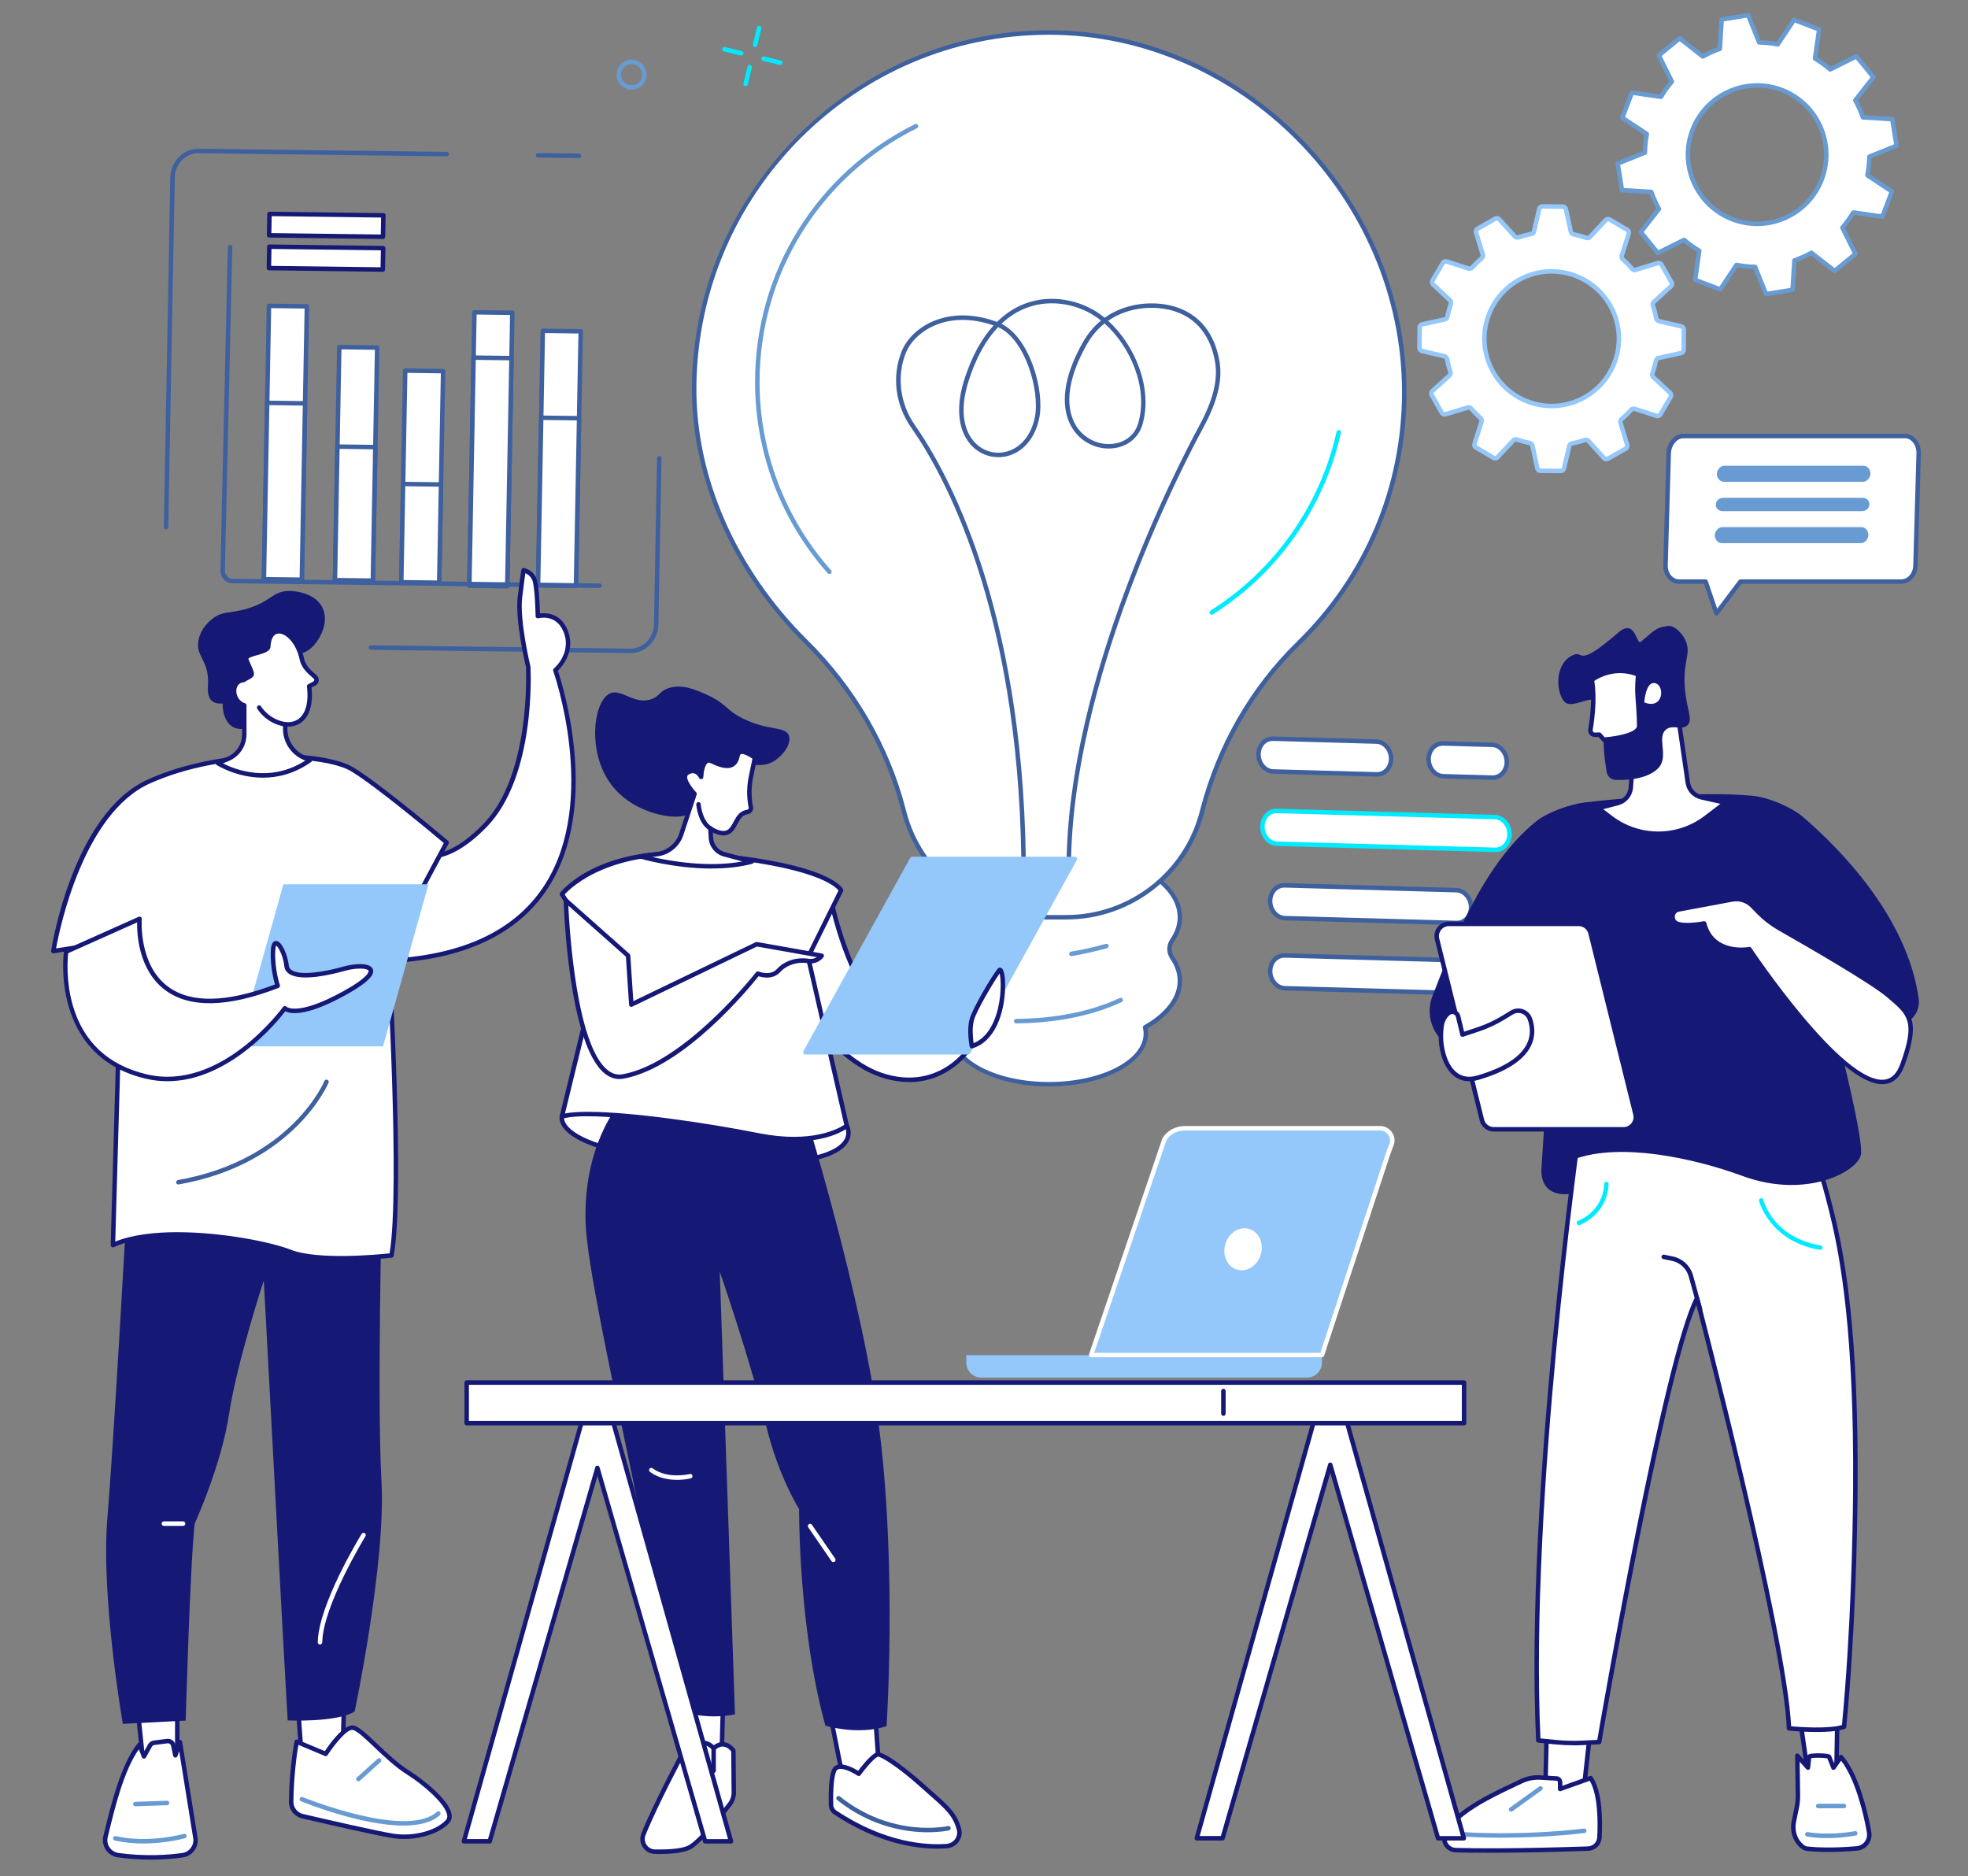 <?xml version="1.0" encoding="UTF-8"?>
<svg id="Brainstorm" xmlns="http://www.w3.org/2000/svg" viewBox="0 0 817.88 779.62">
  <rect x="0" y="0" width="817.88" height="779.62" fill="#808080" stroke="none"/>
  <defs>
    <style>
      .cls-1 {
        fill: #689bd2;
      }

      .cls-2 {
        fill: #00ebff;
      }

      .cls-3 {
        fill: #fff;
      }

      .cls-4 {
        fill: #151975;
      }

      .cls-5 {
        fill: #3f609e;
      }

      .cls-6 {
        fill: #94c7fa;
      }
    </style>
  </defs>
  <path class="cls-3" d="m487.15,397.97c-1.5-2.18-1.5-4.99,0-7.17,2.07-3.01,3.2-6.25,3.2-9.63,0-15.72-24.36-28.47-54.4-28.47s-54.4,12.75-54.4,28.47c0,3.38,1.13,6.63,3.2,9.63,1.5,2.18,1.5,4.99,0,7.17-2.07,3.01-3.2,6.25-3.2,9.63,0,7.46,5.48,14.25,14.45,19.32-.2.85-.31,1.71-.31,2.58,0,11.63,18.02,21.07,40.26,21.07s40.26-9.43,40.26-21.07c0-.87-.11-1.74-.31-2.58,8.97-5.08,14.45-11.86,14.45-19.32,0-3.38-1.13-6.63-3.2-9.63Z"/>
  <path class="cls-5" d="m435.95,451.5c-22.71,0-41.19-9.87-41.19-22,0-.68.07-1.39.19-2.11-9.25-5.4-14.34-12.41-14.34-19.79,0-3.5,1.13-6.92,3.36-10.16,1.28-1.86,1.28-4.26,0-6.12-2.23-3.24-3.36-6.66-3.36-10.16,0-16.21,24.82-29.4,55.33-29.4s55.33,13.19,55.33,29.4c0,3.5-1.13,6.92-3.36,10.16-1.28,1.86-1.28,4.26,0,6.12,2.23,3.24,3.36,6.66,3.36,10.16,0,7.38-5.09,14.39-14.34,19.79.13.72.19,1.43.19,2.11,0,12.13-18.48,22-41.19,22Zm0-97.88c-29.48,0-53.47,12.35-53.47,27.54,0,3.11,1.02,6.18,3.03,9.11,1.72,2.5,1.72,5.73,0,8.22-2.01,2.93-3.03,5.99-3.03,9.11,0,6.84,4.97,13.41,13.98,18.51.36.2.54.62.45,1.02-.19.83-.29,1.6-.29,2.37,0,11.1,17.64,20.14,39.33,20.14s39.33-9.03,39.33-20.14c0-.77-.09-1.54-.29-2.37-.09-.4.09-.82.45-1.02,9.02-5.1,13.98-11.68,13.98-18.51,0-3.12-1.02-6.18-3.03-9.11-1.72-2.5-1.72-5.73,0-8.22,2.01-2.93,3.03-5.99,3.03-9.11,0-15.18-23.99-27.54-53.47-27.54Z"/>
  <path class="cls-3" d="m583.6,162.91c0-80.62-67.1-149.4-147.73-149.4-80.47,0-146.85,66.92-147.38,147.38-.27,40.97,19.49,79.09,46.44,105.76,19.44,19.24,33.61,43.15,40.49,69.62l.33,1.28c6.68,25.69,29.87,43.63,56.42,43.63h10.88c26.55,0,49.74-17.93,56.42-43.63l.2-.77c6.83-26.28,20.43-50.42,39.87-69.39,27.17-26.51,44.04-63.52,44.04-104.48Z"/>
  <path class="cls-5" d="m443.06,382.11h-10.88c-26.96,0-50.54-18.23-57.32-44.32l-.33-1.28c-6.73-25.86-20.64-49.79-40.25-69.19-29.94-29.63-46.97-68.43-46.72-106.43.26-39.22,15.88-76.34,43.99-104.52,28.17-28.24,65.22-43.79,104.32-43.79,0,0,0,0,0,0,80.58,0,148.66,68.84,148.66,150.33,0,39.92-15.74,77.26-44.32,105.15-19.01,18.55-32.72,42.4-39.62,68.96l-.2.77c-6.78,26.1-30.36,44.32-57.32,44.32Zm-7.19-367.67c-80.22,0-145.91,65.7-146.45,146.46-.25,37.5,16.58,75.81,46.17,105.09,19.84,19.64,33.93,43.86,40.74,70.05l.33,1.28c6.57,25.28,29.4,42.93,55.52,42.93h10.88c26.12,0,48.95-17.65,55.52-42.93l.2-.77c6.99-26.89,20.86-51.03,40.12-69.82,28.22-27.53,43.76-64.4,43.76-103.82,0-80.48-67.22-148.47-146.79-148.47Z"/>
  <path class="cls-5" d="m444.16,361.21h0c-.51,0-.93-.42-.93-.93.32-78.11,46-166.42,55.15-183.32,5.76-10.65,7.86-19.07,6.59-26.52-1.29-7.57-5.26-17.38-16.88-21.11-7.1-2.28-18.45-2.32-27.55,3.97,10.92,9.91,18.66,27.71,14.28,43.03-1.49,5.22-5.71,8.9-11.27,9.83-6.63,1.11-13.45-1.79-17.37-7.4-3.48-4.97-7.59-16.33,3.9-36.59,2.11-3.71,4.67-6.66,7.49-8.96-.99-.79-2-1.52-3.03-2.17-6.51-4.11-17.23-7.09-27.82-3.15-3.83,1.42-7.35,3.66-10.52,6.67,11.76,5.82,18.02,27.67,15.7,39.16-1.61,8-6.22,13.7-12.63,15.63-5.38,1.62-11.2.13-15.2-3.88-5.72-5.73-7.02-15.5-3.59-26.79,3.32-10.9,7.79-18.35,12.44-23.43-19.22-6.7-32.83,2.46-36.43,11.34-3.91,9.66-2.5,21.16,3.7,30.01,13.35,19.08,44.58,74.83,46.12,180.11,0,.51-.4.94-.92.94-.53,0-.94-.4-.94-.92-1.52-104.76-32.52-160.13-45.78-179.07-6.65-9.51-8.11-21.39-3.9-31.78,3.93-9.7,18.77-19.76,39.57-12.11,4.06-4,8.18-6.31,11.73-7.63,11.22-4.18,22.57-1.02,29.46,3.32,1.21.76,2.4,1.63,3.56,2.58,9.71-6.93,21.95-6.93,29.57-4.48,12.51,4.02,16.77,14.49,18.14,22.57,1.34,7.88-.82,16.69-6.79,27.72-9.12,16.84-54.61,104.78-54.93,182.45,0,.51-.42.93-.93.93Zm-29.35-225.27c-5.3,5.58-9.54,13.42-12.54,23.27-3.23,10.61-2.09,19.7,3.12,24.93,3.57,3.58,8.56,4.85,13.35,3.41,5.73-1.73,9.87-6.91,11.34-14.21,2.19-10.87-4.04-32.5-15.27-37.39Zm44.22-1.52c-2.77,2.2-5.27,5.04-7.32,8.66-10.98,19.38-7.21,30-3.99,34.61,3.51,5.02,9.61,7.63,15.54,6.63,4.91-.82,8.47-3.92,9.79-8.51,4.23-14.77-3.39-31.97-14.01-41.39Z"/>
  <path class="cls-2" d="m503.58,255.45c-.31,0-.61-.15-.79-.44-.27-.43-.14-1.01.29-1.28,26.52-16.68,45.62-43.77,52.38-74.32.11-.5.61-.82,1.11-.71.5.11.82.61.71,1.11-6.87,31.04-26.26,58.56-53.21,75.5-.15.1-.33.14-.49.14Z"/>
  <path class="cls-1" d="m344.69,238.54c-.26,0-.51-.11-.7-.31-19.47-21.9-30.19-50.12-30.19-79.45,0-45.76,25.46-86.84,66.46-107.19.46-.23,1.02-.04,1.25.42.23.46.04,1.02-.42,1.25-40.35,20.04-65.42,60.48-65.42,105.53,0,28.88,10.56,56.66,29.72,78.22.34.38.31.97-.08,1.31-.18.16-.4.23-.62.23Z"/>
  <path class="cls-1" d="m445.25,397.32c-.44,0-.84-.32-.92-.77-.09-.51.25-.99.76-1.07,5-.86,9.88-1.95,14.49-3.25.5-.14,1.01.15,1.15.64.14.49-.15,1.01-.64,1.15-4.67,1.32-9.61,2.43-14.68,3.3-.05,0-.11.01-.16.01Z"/>
  <path class="cls-1" d="m422.31,425.29c-.51,0-.93-.41-.93-.92,0-.51.41-.93.92-.94,11.38-.1,28.08-1.69,43.06-8.69.47-.22,1.02-.02,1.24.45.22.47.02,1.02-.45,1.24-15.27,7.14-32.26,8.76-43.83,8.86h0Z"/>
  <path class="cls-3" d="m756,12.23l-10.44-3.97-6.74,10.17c-2.58-.49-5.17-.76-7.74-.8l-4.54-11.31-11.03,1.78-.75,12.18c-2.45.86-4.82,1.93-7.09,3.18l-9.6-7.53-8.66,7.06,5.43,10.91c-1.67,1.95-3.19,4.07-4.54,6.32l-12.08-1.72-3.97,10.44,10.17,6.74c-.49,2.58-.76,5.17-.8,7.74l-11.31,4.54,1.78,11.03,12.18.75c.86,2.45,1.93,4.82,3.18,7.09l-7.53,9.6,7.06,8.66,10.91-5.43c1.95,1.67,4.07,3.19,6.32,4.54l-1.72,12.08,10.44,3.97,6.74-10.17c2.58.49,5.17.76,7.74.8l4.54,11.31,11.03-1.78.75-12.18c2.45-.86,4.82-1.93,7.09-3.18l9.6,7.53,8.66-7.06-5.43-10.91c1.67-1.95,3.19-4.07,4.54-6.32l12.08,1.72,3.97-10.44-10.17-6.74c.49-2.58.76-5.17.8-7.74l11.31-4.54-1.78-11.03-12.18-.75c-.86-2.45-1.93-4.82-3.18-7.09l7.53-9.6-7.06-8.66-10.91,5.43c-1.95-1.67-4.07-3.19-6.32-4.54l1.72-12.08Zm1.12,62.25c-5.64,14.85-22.25,22.3-37.1,16.66-14.85-5.64-22.3-22.25-16.66-37.1,5.64-14.85,22.25-22.3,37.1-16.66,14.85,5.64,22.3,22.25,16.66,37.1Z"/>
  <path class="cls-1" d="m733.95,123.13c-.37,0-.72-.23-.86-.58l-4.32-10.74c-2.2-.07-4.44-.3-6.67-.69l-6.4,9.66c-.24.36-.7.51-1.11.36l-10.44-3.97c-.41-.15-.65-.57-.59-1l1.63-11.47c-1.92-1.19-3.75-2.5-5.44-3.91l-10.36,5.16c-.39.19-.86.09-1.14-.24l-7.06-8.66c-.27-.34-.28-.82-.01-1.16l7.15-9.12c-1.05-1.96-1.97-4.01-2.74-6.11l-11.57-.71c-.43-.03-.79-.35-.86-.78l-1.78-11.03c-.07-.43.17-.85.57-1.01l10.74-4.32c.07-2.21.3-4.44.69-6.67l-9.66-6.4c-.36-.24-.51-.7-.36-1.11l3.97-10.44c.15-.41.57-.65,1-.59l11.47,1.63c1.19-1.92,2.5-3.75,3.91-5.44l-5.16-10.36c-.19-.39-.09-.86.25-1.14l8.66-7.06c.34-.28.82-.28,1.16-.01l9.12,7.15c1.97-1.05,4.02-1.97,6.11-2.74l.71-11.57c.03-.43.35-.79.78-.86l11.03-1.78c.43-.07.85.17,1.01.57l4.32,10.74c2.2.07,4.44.3,6.67.69l6.4-9.66c.24-.36.7-.51,1.11-.36l10.44,3.97c.41.15.65.57.59,1l-1.63,11.47c1.92,1.19,3.75,2.5,5.44,3.91l10.36-5.16c.39-.19.86-.09,1.14.24l7.06,8.66c.27.34.28.82.01,1.16l-7.15,9.12c1.05,1.97,1.97,4.01,2.74,6.11l11.57.71c.43.03.79.35.86.78l1.78,11.03c.07.43-.17.85-.57,1.01l-10.74,4.32c-.07,2.2-.3,4.44-.69,6.67l9.66,6.4c.36.24.51.7.36,1.11l-3.97,10.44c-.15.41-.57.65-1,.59l-11.47-1.63c-1.19,1.92-2.5,3.75-3.91,5.44l5.16,10.36c.19.39.09.86-.25,1.14l-8.66,7.06c-.34.27-.82.28-1.16.01l-9.12-7.15c-1.97,1.05-4.01,1.97-6.11,2.74l-.71,11.57c-.03.43-.35.79-.78.86l-11.03,1.78s-.1.01-.15.01Zm-12.29-13.97c.06,0,.12,0,.17.02,2.53.48,5.09.74,7.59.79.37,0,.71.24.85.58l4.27,10.62,9.56-1.55.71-11.44c.02-.37.27-.7.62-.82,2.39-.84,4.73-1.89,6.95-3.12.33-.18.73-.15,1.02.08l9.02,7.07,7.51-6.12-5.1-10.24c-.17-.33-.12-.74.13-1.02,1.63-1.9,3.13-3.98,4.45-6.19.19-.32.56-.49.93-.44l11.34,1.62,3.44-9.05-9.55-6.33c-.31-.21-.47-.58-.4-.95.48-2.53.74-5.08.79-7.59,0-.37.24-.71.58-.85l10.62-4.27-1.55-9.56-11.44-.7c-.37-.02-.7-.27-.82-.62-.84-2.39-1.89-4.73-3.12-6.95-.18-.33-.15-.73.08-1.02l7.07-9.02-6.12-7.51-10.24,5.1c-.33.17-.74.12-1.02-.13-1.9-1.63-3.98-3.13-6.19-4.45-.32-.19-.5-.56-.44-.93l1.62-11.34-9.05-3.44-6.33,9.55c-.21.31-.58.47-.95.4-2.53-.48-5.09-.74-7.59-.79-.37,0-.71-.24-.85-.58l-4.27-10.62-9.56,1.55-.71,11.44c-.02.37-.27.7-.62.82-2.39.84-4.73,1.89-6.95,3.12-.33.18-.73.15-1.02-.08l-9.02-7.07-7.51,6.12,5.1,10.24c.17.33.12.74-.13,1.02-1.63,1.9-3.13,3.98-4.45,6.19-.19.32-.56.49-.93.44l-11.34-1.62-3.44,9.05,9.55,6.33c.31.21.47.58.4.95-.48,2.53-.74,5.08-.79,7.59,0,.37-.24.71-.58.85l-10.62,4.27,1.55,9.56,11.44.71c.37.02.7.27.82.62.84,2.39,1.89,4.73,3.12,6.95.18.33.15.73-.08,1.02l-7.07,9.02,6.12,7.51,10.24-5.1c.33-.17.74-.12,1.02.13,1.9,1.63,3.98,3.13,6.19,4.45.32.19.5.56.44.93l-1.62,11.34,9.05,3.44,6.33-9.55c.17-.26.47-.42.78-.42Zm8.59-15.2c-3.56,0-7.13-.65-10.56-1.95-15.3-5.82-23.02-23-17.2-38.3,5.82-15.3,23-23.02,38.3-17.2,15.3,5.82,23.02,23,17.2,38.3-2.82,7.41-8.35,13.28-15.59,16.53-3.89,1.75-8.01,2.62-12.15,2.62Zm.02-57.53c-11.22,0-21.82,6.84-26.04,17.94-5.45,14.34,1.78,30.45,16.12,35.9,6.95,2.64,14.51,2.42,21.29-.63,6.78-3.04,11.97-8.55,14.61-15.5,5.45-14.34-1.78-30.45-16.12-35.9-3.24-1.23-6.58-1.82-9.86-1.82Z"/>
  <path class="cls-3" d="m690.55,110.01c-.33-.57-1.01-.85-1.64-.65l-9.14,2.77c-.53.16-1.11-.01-1.47-.43-1.23-1.42-2.53-2.75-3.9-3.98-.41-.37-.58-.94-.41-1.47l2.9-9.09c.2-.63-.06-1.31-.63-1.65l-7.21-4.24c-.57-.33-1.29-.23-1.74.25l-6.53,6.97c-.38.41-.96.54-1.49.36-1.75-.61-3.55-1.1-5.36-1.48-.54-.11-.97-.53-1.09-1.07l-2.03-9.34c-.14-.64-.71-1.11-1.37-1.11l-8.36-.07c-.66,0-1.23.45-1.38,1.09l-2.17,9.29c-.13.54-.56.95-1.11,1.05-1.81.35-3.61.82-5.39,1.41-.53.17-1.11.03-1.48-.38l-6.42-7.07c-.44-.49-1.17-.6-1.74-.28l-7.27,4.12c-.57.33-.85,1-.65,1.64l2.77,9.15c.16.53-.01,1.1-.43,1.47-1.42,1.23-2.75,2.53-3.98,3.9-.37.41-.94.58-1.47.41l-9.08-2.91c-.63-.2-1.31.06-1.65.63l-4.23,7.21c-.33.57-.23,1.29.25,1.74l6.97,6.54c.41.38.54.96.36,1.49-.6,1.76-1.1,3.55-1.48,5.37-.11.54-.53.97-1.07,1.09l-9.33,2.03c-.64.14-1.11.71-1.11,1.37l-.06,8.36c0,.66.45,1.23,1.09,1.38l9.29,2.17c.54.13.95.56,1.05,1.11.35,1.81.82,3.61,1.41,5.39.17.53.03,1.11-.38,1.48l-7.07,6.43c-.49.44-.6,1.17-.28,1.74l4.13,7.28c.33.57,1.01.85,1.64.65l9.14-2.77c.53-.16,1.11.01,1.47.43,1.23,1.42,2.53,2.75,3.9,3.98.41.37.58.94.41,1.47l-2.9,9.09c-.2.63.06,1.31.63,1.65l7.21,4.24c.57.33,1.29.23,1.74-.25l6.53-6.97c.38-.41.96-.54,1.49-.36,1.76.61,3.55,1.1,5.36,1.48.54.11.97.53,1.09,1.07l2.03,9.34c.14.64.71,1.11,1.37,1.11l8.36.07c.66,0,1.23-.45,1.38-1.09l2.17-9.29c.13-.54.56-.95,1.11-1.05,1.81-.35,3.61-.82,5.39-1.41.53-.17,1.11-.03,1.48.38l6.42,7.07c.44.49,1.17.6,1.74.28l7.27-4.12c.57-.33.85-1,.65-1.64l-2.77-9.15c-.16-.53.01-1.1.43-1.47,1.42-1.23,2.75-2.53,3.98-3.9.37-.41.94-.58,1.47-.41l9.08,2.91c.63.2,1.31-.06,1.65-.63l4.23-7.21c.33-.57.23-1.29-.25-1.74l-6.97-6.54c-.41-.38-.54-.96-.36-1.49.6-1.76,1.1-3.55,1.48-5.37.11-.54.53-.97,1.07-1.09l9.34-2.03c.64-.14,1.11-.71,1.11-1.37l.06-8.36c0-.66-.45-1.23-1.09-1.38l-9.29-2.17c-.54-.13-.95-.56-1.05-1.11-.35-1.81-.82-3.61-1.41-5.39-.17-.53-.03-1.11.38-1.48l7.07-6.43c.49-.44.6-1.17.28-1.74l-4.13-7.28Zm-35.45,56.75c-14.37,5.66-30.6-1.4-36.26-15.76-5.66-14.37,1.4-30.6,15.76-36.26,14.37-5.66,30.6,1.4,36.26,15.76,5.66,14.37-1.4,30.6-15.76,36.26Z"/>
  <path class="cls-6" d="m648.63,196.65h-.02l-8.36-.07c-1.1,0-2.04-.77-2.27-1.84l-2.03-9.34c-.04-.18-.18-.32-.37-.36-1.85-.39-3.69-.9-5.47-1.51-.18-.06-.38-.02-.5.12l-6.53,6.97c-.75.81-1.94.98-2.9.42l-7.21-4.24c-.95-.56-1.38-1.68-1.04-2.73l2.9-9.09c.06-.18,0-.37-.14-.49-1.4-1.25-2.74-2.62-3.98-4.07-.13-.15-.32-.21-.5-.15l-9.14,2.77c-1.06.32-2.17-.13-2.72-1.09l-4.13-7.28c-.54-.96-.35-2.15.46-2.89l7.07-6.43c.14-.12.18-.32.12-.5-.6-1.82-1.08-3.67-1.44-5.51-.04-.19-.17-.33-.35-.38l-9.29-2.17c-1.07-.25-1.82-1.2-1.81-2.3l.06-8.36c0-1.1.77-2.04,1.84-2.27l9.33-2.03c.18-.04.32-.18.36-.37.39-1.85.9-3.69,1.51-5.48.06-.18.02-.38-.12-.5l-6.97-6.54c-.8-.75-.97-1.94-.42-2.89l4.23-7.21c.56-.95,1.68-1.38,2.73-1.04l9.08,2.91c.18.06.37,0,.5-.14,1.25-1.39,2.61-2.73,4.06-3.99.15-.13.21-.32.15-.5l-2.77-9.15c-.32-1.06.13-2.17,1.09-2.72l7.27-4.12c.96-.54,2.15-.35,2.89.46l6.42,7.07c.13.14.32.18.5.12,1.81-.6,3.67-1.08,5.5-1.44.19-.04.33-.17.38-.35l2.17-9.29c.25-1.07,1.2-1.81,2.3-1.81l8.36.07c1.1,0,2.04.77,2.27,1.84l2.03,9.34c.04.18.18.32.37.36,1.85.39,3.69.9,5.47,1.51.18.06.38.02.5-.12l6.53-6.97c.75-.8,1.94-.98,2.9-.42l7.21,4.24c.95.56,1.38,1.68,1.04,2.73l-2.9,9.09c-.06.18,0,.37.14.49,1.4,1.25,2.74,2.62,3.98,4.07.13.15.32.21.5.15l9.14-2.77c1.05-.32,2.17.13,2.72,1.09l4.13,7.28c.54.96.35,2.15-.46,2.89l-7.07,6.43c-.14.12-.18.32-.12.5.6,1.82,1.08,3.67,1.44,5.51.04.19.17.33.35.38l9.29,2.17c1.07.25,1.82,1.2,1.81,2.3l-.06,8.36c0,1.1-.77,2.04-1.84,2.27l-9.34,2.03c-.18.04-.32.18-.36.37-.39,1.85-.9,3.69-1.51,5.48-.06.18-.02.38.12.5l6.97,6.54c.8.75.98,1.94.42,2.89l-4.23,7.21c-.56.95-1.68,1.38-2.73,1.04l-9.08-2.91c-.18-.06-.37,0-.5.14-1.25,1.39-2.61,2.73-4.06,3.99-.15.13-.21.32-.15.5l2.77,9.15c.32,1.05-.13,2.17-1.09,2.72l-7.27,4.12c-.96.54-2.15.35-2.89-.46l-6.42-7.07c-.12-.14-.32-.18-.5-.12-1.82.6-3.67,1.08-5.5,1.44-.19.04-.34.17-.38.35l-2.17,9.29c-.25,1.07-1.18,1.81-2.28,1.81Zm-18.69-15.02c.26,0,.52.04.77.13,1.71.59,3.48,1.08,5.25,1.45.9.19,1.61.89,1.81,1.78l2.03,9.34c.05.22.24.38.47.38l8.36.07c.21-.03.42-.15.47-.37l2.17-9.29c.21-.89.93-1.58,1.84-1.76,1.76-.34,3.53-.81,5.27-1.38.88-.29,1.85-.04,2.46.64l6.42,7.07c.15.17.4.21.59.09l7.27-4.12c.2-.11.29-.34.22-.56l-2.77-9.15c-.27-.88.02-1.84.72-2.44,1.39-1.2,2.7-2.48,3.89-3.82.62-.69,1.58-.95,2.45-.67l9.08,2.91c.22.07.45-.02.56-.21l4.23-7.21c.11-.19.08-.44-.09-.59l-6.97-6.54c-.67-.63-.9-1.59-.6-2.47.59-1.71,1.08-3.48,1.45-5.25.19-.91.89-1.62,1.79-1.81l9.33-2.03c.22-.05.38-.24.38-.47l.06-8.36c0-.23-.15-.42-.37-.47l-9.29-2.17c-.89-.21-1.58-.93-1.76-1.83-.34-1.76-.81-3.54-1.38-5.28-.29-.88-.04-1.85.64-2.46l7.07-6.43c.17-.15.21-.4.09-.59l-4.13-7.28c-.11-.2-.34-.29-.56-.22l-9.14,2.77c-.88.27-1.84-.02-2.44-.72-1.2-1.39-2.48-2.7-3.82-3.9-.69-.62-.95-1.58-.67-2.45l2.9-9.09c.07-.22-.02-.45-.21-.56l-7.21-4.24c-.2-.11-.44-.08-.59.09l-6.53,6.97c-.63.67-1.6.9-2.47.6-1.71-.59-3.48-1.08-5.25-1.45-.9-.19-1.61-.89-1.81-1.78l-2.03-9.34c-.05-.22-.24-.38-.47-.38l-8.36-.07c-.21,0-.42.15-.47.37l-2.17,9.29c-.21.89-.93,1.58-1.83,1.76-1.76.34-3.53.81-5.27,1.38-.88.29-1.85.04-2.46-.64l-6.42-7.07c-.15-.17-.4-.21-.59-.09l-7.27,4.12c-.2.11-.29.34-.22.56l2.77,9.15c.27.88-.02,1.84-.72,2.44-1.39,1.2-2.7,2.49-3.89,3.82-.62.69-1.58.95-2.45.67l-9.08-2.91c-.22-.07-.45.02-.56.21l-4.23,7.21c-.11.19-.08.44.09.59l6.97,6.54c.67.63.9,1.59.6,2.47-.59,1.71-1.08,3.48-1.45,5.25-.19.9-.89,1.61-1.78,1.81l-9.33,2.03c-.22.05-.38.24-.38.47l-.06,8.36c0,.23.15.42.37.47l9.29,2.17c.89.21,1.58.93,1.76,1.83.34,1.76.81,3.54,1.38,5.28.29.88.04,1.85-.64,2.46l-7.07,6.43c-.17.15-.21.4-.09.59l4.12,7.28c.11.2.34.29.56.22l9.14-2.77c.88-.27,1.84.02,2.44.72,1.2,1.38,2.48,2.7,3.82,3.9.69.62.95,1.58.67,2.45l-2.9,9.09c-.07.21.02.45.21.56l7.21,4.24c.2.11.44.08.59-.09l6.53-6.97c.45-.48,1.07-.73,1.7-.73Zm14.91-11.98c-3.91,0-7.82-.8-11.51-2.41-7.08-3.08-12.53-8.73-15.36-15.91-2.83-7.18-2.69-15.03.38-22.11,3.08-7.08,8.72-12.53,15.9-15.36,14.82-5.84,31.63,1.47,37.47,16.29,5.84,14.82-1.47,31.63-16.29,37.47-3.43,1.35-7.02,2.03-10.6,2.03Zm-.03-55.94c-3.29,0-6.63.6-9.88,1.88-13.87,5.46-20.7,21.19-15.24,35.06,2.65,6.72,7.75,12,14.37,14.88,6.62,2.88,13.97,3.01,20.68.36,13.87-5.46,20.7-21.19,15.24-35.06-4.19-10.62-14.4-17.12-25.18-17.12Zm10.28,53.04h0,0Z"/>
  <path class="cls-3" d="m791.76,181.21h-92.25c-3.21,0-5.91,3.48-6.01,7.2l-1.32,46.48c-.11,3.72,2.42,6.82,5.63,6.82h11.03l4.48,13.22,9.98-13.22h66.76c3.21,0,5.88-2.86,5.99-6.59l1.33-46.79c.11-3.72-2.41-7.12-5.62-7.12Z"/>
  <path class="cls-5" d="m713.32,255.85s-.1,0-.15-.01c-.34-.06-.62-.29-.73-.62l-4.27-12.59h-10.37c-1.63,0-3.19-.68-4.39-1.92-1.44-1.49-2.24-3.62-2.17-5.86l1.32-46.48c.13-4.39,3.31-8.11,6.94-8.11h92.25c1.55,0,3.05.67,4.24,1.89,1.51,1.56,2.38,3.87,2.31,6.19l-1.33,46.79c-.12,4.2-3.16,7.49-6.92,7.49h-66.29l-9.7,12.85c-.18.24-.45.37-.74.37Zm-13.81-73.72c-2.61,0-4.99,2.94-5.08,6.3l-1.32,46.48c-.05,1.74.55,3.38,1.65,4.51.85.87,1.93,1.35,3.05,1.35h11.03c.4,0,.75.25.88.63l3.92,11.56,8.92-11.82c.18-.23.45-.37.74-.37h66.76c2.75,0,4.97-2.5,5.06-5.68l1.33-46.79c.05-1.83-.61-3.64-1.78-4.84-.59-.61-1.57-1.33-2.9-1.33h-92.25Z"/>
  <path class="cls-1" d="m716.35,200.21h57.89c1.64,0,3.05-1.69,3.1-3.33.05-1.64-1.2-3.33-2.84-3.33h-57.89c-1.64,0-3.05,1.69-3.1,3.33-.05,1.64,1.2,3.33,2.84,3.33Z"/>
  <path class="cls-1" d="m715.94,212.41h57.89c1.64,0,3.03-1.14,3.08-2.77.05-1.64-1.22-2.77-2.86-2.77h-57.89c-1.64,0-3.03,1.14-3.08,2.77-.05,1.64,1.22,2.77,2.86,2.77Z"/>
  <path class="cls-1" d="m715.5,225.72h57.89c1.64,0,3.05-1.69,3.1-3.33.05-1.64-1.2-3.33-2.84-3.33h-57.89c-1.64,0-3.05,1.69-3.1,3.33-.05,1.64,1.2,3.33,2.84,3.33Z"/>
  <path class="cls-2" d="m313.81,19.56c-.07,0-.15,0-.22-.03-.5-.12-.81-.62-.69-1.12l1.68-6.98c.12-.5.62-.81,1.12-.69.5.12.81.62.69,1.12l-1.68,6.98c-.1.43-.48.71-.9.71Z"/>
  <path class="cls-2" d="m309.89,35.81c-.07,0-.15,0-.22-.03-.5-.12-.81-.62-.69-1.12l1.68-6.98c.12-.5.62-.81,1.12-.69.5.12.81.62.69,1.12l-1.68,6.98c-.1.43-.48.71-.9.71Z"/>
  <path class="cls-2" d="m308.05,23.08c-.07,0-.15,0-.22-.03l-6.98-1.68c-.5-.12-.81-.62-.69-1.12.12-.5.62-.81,1.12-.69l6.98,1.68c.5.12.81.62.69,1.12-.1.43-.48.71-.9.71Z"/>
  <path class="cls-2" d="m324.31,26.99c-.07,0-.15,0-.22-.03l-6.98-1.68c-.5-.12-.81-.62-.69-1.12.12-.5.62-.81,1.12-.69l6.98,1.68c.5.12.81.62.69,1.12-.1.43-.48.71-.9.71Z"/>
  <path class="cls-1" d="m262.46,37.27c-1.06,0-2.13-.27-3.11-.84-2.98-1.72-4.01-5.55-2.28-8.53.83-1.44,2.18-2.48,3.79-2.91,1.61-.43,3.29-.21,4.74.63,1.44.83,2.48,2.18,2.91,3.79.43,1.61.21,3.29-.62,4.74-1.16,2-3.26,3.12-5.42,3.12Zm.02-10.62c-.38,0-.76.05-1.14.15-1.13.3-2.08,1.03-2.66,2.04-1.21,2.09-.49,4.78,1.6,5.99,2.09,1.21,4.78.49,5.99-1.6.59-1.01.74-2.19.44-3.32-.3-1.13-1.03-2.08-2.04-2.66-.68-.39-1.43-.59-2.19-.59Z"/>
  <polygon class="cls-3" points="125.43 240.9 109.67 240.7 111.78 127.11 127.53 127.31 125.43 240.9"/>
  <path class="cls-5" d="m125.43,241.83h-.01l-15.75-.2c-.25,0-.48-.1-.66-.28-.17-.18-.27-.42-.26-.66l2.11-113.59c0-.51.43-.93.94-.91l15.75.2c.25,0,.48.1.66.28.17.18.27.42.26.66l-2.11,113.59c0,.51-.42.91-.93.91Zm-14.8-2.05l13.89.18,2.07-111.73-13.89-.18-2.07,111.73Z"/>
  <polygon class="cls-3" points="125.43 240.9 109.67 240.7 111.03 167.42 126.79 167.62 125.43 240.9"/>
  <path class="cls-5" d="m125.43,241.83h-.01l-15.75-.2c-.25,0-.48-.1-.66-.28-.17-.18-.27-.42-.26-.66l1.36-73.29c0-.51.44-.9.94-.91l15.75.2c.25,0,.48.1.66.28.17.18.27.42.26.66l-1.36,73.29c0,.51-.42.91-.93.91Zm-14.8-2.05l13.89.18,1.32-71.42-13.89-.18-1.32,71.42Z"/>
  <polygon class="cls-3" points="154.96 241.28 139.21 241.08 141.01 144.24 156.76 144.44 154.96 241.28"/>
  <path class="cls-5" d="m154.96,242.21h-.01l-15.75-.2c-.25,0-.48-.1-.66-.28-.17-.18-.27-.42-.26-.66l1.8-96.84c0-.51.42-.91.94-.91l15.75.2c.25,0,.48.1.66.28.17.18.27.42.26.66l-1.8,96.84c0,.51-.42.91-.93.91Zm-14.81-2.05l13.89.18,1.76-94.98-13.89-.18-1.76,94.98Z"/>
  <polygon class="cls-3" points="154.96 241.28 139.21 241.08 140.24 185.59 155.99 185.79 154.96 241.28"/>
  <path class="cls-5" d="m154.96,242.21h-.01l-15.75-.2c-.25,0-.48-.1-.66-.28-.17-.18-.27-.42-.26-.66l1.03-55.49c0-.51.43-.92.94-.91l15.75.2c.25,0,.48.1.66.28.17.18.27.42.26.66l-1.03,55.49c0,.51-.42.91-.93.91Zm-14.81-2.05l13.89.18.99-53.63-13.89-.18-.99,53.63Z"/>
  <polygon class="cls-3" points="182.52 242.16 166.77 241.96 168.4 154.01 184.15 154.21 182.52 242.16"/>
  <path class="cls-5" d="m182.52,243.09h-.01l-15.75-.2c-.25,0-.48-.1-.66-.28-.17-.18-.27-.42-.26-.66l1.63-87.94c0-.51.43-.88.94-.91l15.75.2c.25,0,.48.1.66.28.17.18.27.42.26.66l-1.63,87.94c0,.51-.42.91-.93.91Zm-14.8-2.05l13.89.18,1.6-86.08-13.89-.18-1.6,86.08Z"/>
  <polygon class="cls-3" points="182.52 242.16 166.77 241.96 167.53 201.12 183.28 201.33 182.52 242.16"/>
  <path class="cls-5" d="m182.52,243.09h-.01l-15.75-.2c-.25,0-.48-.1-.66-.28-.17-.18-.27-.42-.26-.66l.76-40.83c0-.51.43-.91.94-.91l15.75.2c.25,0,.48.1.66.28.17.18.27.42.26.66l-.76,40.83c0,.51-.42.91-.93.91Zm-14.8-2.05l13.89.18.72-38.97-13.89-.18-.72,38.97Z"/>
  <polygon class="cls-3" points="210.81 243.56 195.05 243.36 197.16 129.77 212.91 129.97 210.81 243.56"/>
  <path class="cls-5" d="m210.81,244.49h-.01l-15.75-.2c-.25,0-.48-.1-.66-.28-.17-.18-.27-.42-.26-.66l2.11-113.59c0-.51.44-.9.94-.91l15.75.2c.25,0,.48.1.66.28.17.18.27.42.26.66l-2.11,113.59c0,.51-.42.91-.93.91Zm-14.8-2.05l13.89.18,2.07-111.73-13.89-.18-2.07,111.73Z"/>
  <polygon class="cls-3" points="210.81 243.56 195.05 243.36 196.81 148.62 212.56 148.82 210.81 243.56"/>
  <path class="cls-5" d="m210.81,244.49h-.01l-15.75-.2c-.25,0-.48-.1-.66-.28-.17-.18-.27-.42-.26-.66l1.76-94.75c0-.51.44-.93.94-.91l15.75.2c.25,0,.48.1.66.28.17.18.27.42.26.66l-1.76,94.75c0,.51-.42.91-.93.91Zm-14.8-2.05l13.89.18,1.72-92.89-13.89-.18-1.72,92.89Z"/>
  <polygon class="cls-3" points="239.37 243.41 223.62 243.2 225.58 137.46 241.33 137.66 239.37 243.41"/>
  <path class="cls-5" d="m239.37,244.34h-.01l-15.75-.2c-.25,0-.48-.1-.66-.28-.17-.18-.27-.42-.26-.66l1.96-105.74c0-.51.44-.9.94-.91l15.75.2c.25,0,.48.1.66.28.17.18.27.42.26.66l-1.96,105.74c0,.51-.42.91-.93.91Zm-14.8-2.05l13.89.18,1.93-103.88-13.89-.18-1.93,103.88Z"/>
  <polygon class="cls-3" points="239.37 243.41 223.62 243.2 224.91 173.58 240.66 173.78 239.37 243.41"/>
  <path class="cls-5" d="m239.37,244.34h-.01l-15.75-.2c-.25,0-.48-.1-.66-.28-.17-.18-.27-.42-.26-.66l1.29-69.62c0-.51.45-.88.94-.91l15.75.2c.25,0,.48.1.66.28.17.18.27.42.26.66l-1.29,69.62c0,.51-.42.91-.93.91Zm-14.8-2.05l13.89.18,1.26-67.76-13.89-.18-1.26,67.76Z"/>
  <path class="cls-5" d="m249.22,244.33h-.01l-152.66-1.95c-1.3-.02-2.53-.55-3.46-1.51-.98-1.02-1.52-2.43-1.49-3.88l3.09-134.32c.01-.51.44-.94.95-.91.51.01.92.44.91.95l-3.09,134.32c-.02.96.33,1.89.97,2.55.58.6,1.34.93,2.14.94l152.66,1.95c.51,0,.93.43.92.94,0,.51-.42.92-.93.92Z"/>
  <polygon class="cls-3" points="159.17 98.39 111.83 97.79 112 88.89 159.33 89.49 159.17 98.39"/>
  <path class="cls-4" d="m159.17,99.32h-.01l-47.33-.6c-.25,0-.48-.1-.66-.28-.17-.18-.27-.42-.26-.66l.16-8.9c0-.51.44-.89.94-.91l47.33.6c.25,0,.48.1.66.28.17.18.27.42.26.66l-.17,8.9c0,.51-.42.91-.93.91Zm-46.39-2.45l45.47.58.13-7.04-45.47-.58-.13,7.04Z"/>
  <polygon class="cls-3" points="159.08 112.01 111.75 111.4 111.92 102.5 159.25 103.11 159.08 112.01"/>
  <path class="cls-4" d="m159.08,112.94h-.01l-47.33-.6c-.25,0-.48-.1-.66-.28-.17-.18-.27-.42-.26-.66l.17-8.9c0-.51.44-.89.94-.91l47.33.6c.25,0,.48.1.66.28.17.18.27.42.26.66l-.17,8.9c0,.51-.42.91-.93.91Zm-46.39-2.45l45.47.58.13-7.04-45.47-.58-.13,7.04Z"/>
  <path class="cls-5" d="m262.06,271.41s-.09,0-.14,0l-107.78-1.38c-.51,0-.93-.43-.92-.94,0-.51.43-.9.94-.92l107.78,1.38c5.35.07,9.73-4.5,9.84-10.19l1.28-68.94c0-.51.42-.93.95-.91.51,0,.92.43.91.95l-1.28,68.94c-.12,6.66-5.31,12.02-11.58,12.02Z"/>
  <path class="cls-5" d="m240.65,65.68h-.01l-17.04-.22c-.51,0-.93-.43-.92-.94,0-.51.43-.91.94-.92l17.04.22c.51,0,.93.43.92.94,0,.51-.42.92-.93.92Z"/>
  <path class="cls-5" d="m69.01,219.99h-.02c-.51,0-.92-.43-.91-.95l2.69-145.22c.12-6.71,5.41-12.08,11.72-12.02l103.17,1.32c.51,0,.93.43.92.94,0,.51-.41.91-.94.92l-103.17-1.32c-5.33-.04-9.73,4.5-9.84,10.19l-2.69,145.22c0,.51-.42.91-.93.91Z"/>
  <path class="cls-3" d="m572.18,321.8l-43.01-1.2c-3.34-.09-6.09-3.22-6.15-6.97v-.03c-.05-3.76,2.62-6.73,5.96-6.63l43.01,1.2c3.34.09,6.09,3.22,6.15,6.97v.03c.05,3.76-2.62,6.73-5.96,6.63Z"/>
  <path class="cls-5" d="m572.33,322.74c-.06,0-.12,0-.18,0l-43.01-1.2c-3.83-.11-6.99-3.65-7.05-7.89-.03-2.22.79-4.3,2.24-5.73,1.28-1.26,2.95-1.93,4.68-1.87l43.01,1.2c3.83.11,6.99,3.65,7.05,7.89.03,2.22-.79,4.3-2.24,5.73-1.23,1.21-2.82,1.88-4.5,1.88Zm-43.5-14.84c-1.18,0-2.32.47-3.2,1.34-1.09,1.08-1.71,2.66-1.68,4.35.04,3.29,2.4,6,5.24,6.08l43.01,1.2c1.23.02,2.41-.44,3.32-1.34,1.09-1.08,1.71-2.66,1.68-4.35-.04-3.29-2.4-6-5.24-6.08l-43.01-1.2s-.08,0-.12,0Z"/>
  <path class="cls-3" d="m620.25,323.15l-20.37-.57c-3.34-.09-6.09-3.22-6.15-6.97v-.03c-.05-3.76,2.62-6.73,5.96-6.63l20.37.57c3.34.09,6.09,3.22,6.15,6.97v.03c.05,3.76-2.62,6.73-5.96,6.63Z"/>
  <path class="cls-5" d="m620.4,324.08c-.06,0-.12,0-.18,0h0l-20.37-.57c-3.83-.11-6.99-3.65-7.05-7.89-.03-2.22.79-4.3,2.24-5.73,1.28-1.26,2.94-1.94,4.68-1.87l20.37.57c3.83.11,6.99,3.65,7.05,7.89.03,2.22-.79,4.3-2.24,5.73-1.23,1.21-2.82,1.88-4.5,1.88Zm-.13-1.86c1.22.03,2.41-.44,3.32-1.34,1.09-1.08,1.71-2.66,1.68-4.35-.04-3.29-2.4-6-5.24-6.08l-20.37-.57c-1.23-.03-2.41.44-3.32,1.34-1.09,1.08-1.71,2.66-1.68,4.35.04,3.29,2.4,6,5.24,6.08l20.37.57Z"/>
  <path class="cls-3" d="m621.38,353.16l-90.6-2.54c-3.34-.09-6.09-3.22-6.15-6.97v-.03c-.05-3.76,2.62-6.73,5.96-6.63l90.6,2.54c3.34.09,6.09,3.22,6.15,6.97v.03c.05,3.76-2.62,6.73-5.96,6.63Z"/>
  <path class="cls-2" d="m621.54,354.1c-.06,0-.12,0-.18,0l-90.6-2.53c-3.83-.11-6.99-3.65-7.05-7.89-.03-2.22.79-4.3,2.24-5.73,1.28-1.26,2.94-1.93,4.68-1.87l90.6,2.54c3.83.11,6.99,3.65,7.05,7.89.03,2.22-.79,4.3-2.24,5.73-1.23,1.21-2.82,1.88-4.5,1.88Zm-91.09-16.17c-1.18,0-2.31.47-3.2,1.34-1.09,1.08-1.71,2.66-1.68,4.35.04,3.29,2.4,6,5.24,6.08l90.6,2.53c1.23.02,2.41-.44,3.32-1.34,1.09-1.08,1.71-2.66,1.68-4.35-.04-3.29-2.4-6-5.24-6.08l-90.6-2.54s-.08,0-.12,0Z"/>
  <path class="cls-3" d="m605.4,383.55l-71.4-2c-3.34-.09-6.09-3.22-6.15-6.97v-.03c-.05-3.76,2.62-6.73,5.96-6.63l71.4,2c3.34.09,6.09,3.22,6.15,6.97v.03c.05,3.76-2.62,6.73-5.96,6.63Z"/>
  <path class="cls-5" d="m605.55,384.48c-.06,0-.12,0-.18,0h0l-71.4-2c-3.83-.11-6.99-3.65-7.05-7.89-.03-2.22.79-4.3,2.24-5.73,1.28-1.26,2.93-1.93,4.68-1.87l71.4,2c3.83.11,6.99,3.65,7.05,7.89.03,2.22-.79,4.3-2.24,5.73-1.23,1.21-2.82,1.88-4.5,1.88Zm-.13-1.86c1.23.03,2.41-.44,3.32-1.34,1.09-1.08,1.71-2.66,1.68-4.35-.04-3.29-2.4-6-5.24-6.08l-71.4-2c-1.23-.03-2.41.44-3.32,1.34-1.09,1.08-1.71,2.66-1.68,4.35.04,3.29,2.4,6,5.24,6.08l71.4,2Z"/>
  <path class="cls-3" d="m611.41,412.85l-77.4-2.17c-3.34-.09-6.09-3.22-6.15-6.97v-.03c-.05-3.76,2.62-6.73,5.96-6.63l77.4,2.17c3.34.09,6.09,3.22,6.15,6.97v.03c.05,3.76-2.62,6.73-5.96,6.63Z"/>
  <path class="cls-5" d="m611.57,413.79c-.06,0-.12,0-.18,0l-77.4-2.17c-3.83-.11-6.99-3.65-7.05-7.89-.03-2.22.79-4.3,2.24-5.73,1.28-1.26,2.94-1.93,4.68-1.87l77.4,2.17c3.83.11,6.99,3.65,7.05,7.89.03,2.22-.79,4.3-2.24,5.73-1.23,1.21-2.82,1.88-4.5,1.88Zm-77.89-15.81c-1.18,0-2.31.47-3.2,1.34-1.09,1.08-1.71,2.66-1.68,4.35.04,3.29,2.4,6,5.24,6.08l77.4,2.17c1.23.02,2.41-.44,3.32-1.34,1.09-1.08,1.71-2.66,1.68-4.35-.04-3.29-2.4-6-5.24-6.08l-77.4-2.17s-.08,0-.12,0Z"/>
  <path class="cls-3" d="m233.52,463.98s-4.49,15.41,62.55,19.16c67.05,3.75,55.83-15.3,55.83-15.3l-70.39-20.51-47.99,16.65Z"/>
  <path class="cls-4" d="m312.06,484.55c-4.93,0-10.28-.16-16.04-.48-43.93-2.46-58.02-9.86-62.1-15.63-1.84-2.6-1.36-4.51-1.3-4.72.08-.29.3-.52.59-.62l47.99-16.65c.18-.06.38-.07.57-.01l70.39,20.51c.23.07.42.22.54.42.08.14,2.02,3.53-.3,7.34-3.96,6.49-17.79,9.84-40.34,9.84Zm-77.67-19.88c.02.54.2,1.55,1.17,2.85,3.27,4.4,15.48,12.17,60.57,14.69,41.67,2.33,52.15-4.3,54.69-8.46,1.4-2.29.76-4.37.44-5.12l-69.71-20.31-47.15,16.36Z"/>
  <polygon class="cls-3" points="300.56 705.52 299.71 737.16 288.54 738.37 283.01 704.32 300.56 705.52"/>
  <path class="cls-4" d="m288.53,739.3c-.45,0-.84-.33-.92-.78l-5.53-34.05c-.05-.28.04-.57.23-.78s.46-.32.75-.3l17.55,1.2c.5.03.88.45.87.95l-.85,31.64c-.01.47-.37.85-.83.9l-11.17,1.21s-.07,0-.1,0Zm-4.42-33.97l5.2,32.02,9.49-1.03.8-29.93-15.49-1.06Z"/>
  <polygon class="cls-3" points="363.97 715.91 365.75 741.11 350.98 742.32 345.71 715.91 363.97 715.91"/>
  <path class="cls-4" d="m350.98,743.25c-.44,0-.82-.31-.91-.75l-5.27-26.41c-.05-.27.02-.56.19-.77.18-.22.44-.34.72-.34h18.26c.49,0,.89.38.93.86l1.78,25.2c.04.51-.34.95-.85.99l-14.77,1.21s-.05,0-.08,0Zm-4.14-26.41l4.89,24.48,13.02-1.06-1.66-23.42h-16.25Z"/>
  <path class="cls-3" d="m347.04,753.17c-1.02-.68-1.65-1.83-1.68-3.06-.1-3.7-.11-11.57,1.38-14.53,1.98-3.93,10.14,1.55,10.14,1.55,0,0,4.78-6.62,7.58-8.01,1.45-.72,9.92,4.92,18.46,12.61,9.36,8.43,13.59,11.11,15.61,18.38.95,3.41-1.56,6.84-5.09,7.09-8.6.62-25.95-.41-46.4-14.02Z"/>
  <path class="cls-4" d="m389.66,768.25c-9.48,0-25.14-2.34-43.14-14.31-1.27-.85-2.05-2.27-2.09-3.81-.11-4.27-.07-11.9,1.48-14.98.46-.91,1.22-1.52,2.21-1.78,2.77-.72,6.82,1.46,8.53,2.5,1.37-1.83,4.94-6.38,7.4-7.6,2.82-1.41,15.03,8.73,19.5,12.75,1.47,1.33,2.82,2.51,4.05,3.59,6.69,5.89,10.05,8.84,11.83,15.23.52,1.87.17,3.86-.96,5.46-1.16,1.64-2.96,2.66-4.95,2.8-1.13.08-2.42.13-3.85.13Zm-40.3-33.17c-.27,0-.53.03-.76.09-.48.13-.8.39-1.02.82-.98,1.95-1.46,7.22-1.28,14.09.02.94.5,1.8,1.26,2.31,20.25,13.47,37.4,14.47,45.82,13.87,1.43-.1,2.73-.84,3.56-2.02.81-1.15,1.06-2.57.69-3.89-1.63-5.85-4.65-8.51-11.26-14.33-1.24-1.09-2.59-2.28-4.07-3.61-9.17-8.26-16.18-12.43-17.49-12.43h0c-2.14,1.12-5.89,5.92-7.17,7.69-.29.41-.86.51-1.27.23-1.27-.85-4.73-2.81-7.01-2.81Zm15.41-5.11h0Z"/>
  <path class="cls-5" d="m385.65,761.43c-8.98,0-23.6-2.12-37.76-13.42-.4-.32-.47-.91-.15-1.31.32-.4.91-.47,1.31-.15,21.84,17.43,44.68,12.35,44.91,12.3.5-.12,1,.19,1.12.69.12.5-.19,1-.69,1.12-.09.02-3.42.76-8.73.76Z"/>
  <path class="cls-3" d="m304.97,744.85l-.16-17.32s-3.47-5.25-8.24-.98c0,0-4.4-6.17-12.57,1.52,0,0-11.5,21.44-16.59,34.19-1.36,3.41,1.07,7.15,4.75,7.24,5.28.12,12.1-.16,15.08-2.17,4.65-3.14,12.6-13.05,16.07-17.51,1.1-1.42,1.69-3.16,1.67-4.96Z"/>
  <path class="cls-4" d="m274.28,770.45c-.69,0-1.41,0-2.14-.03-2.05-.05-3.87-1.06-5-2.77-1.12-1.7-1.34-3.85-.59-5.75,5.05-12.65,16.52-34.06,16.63-34.28.05-.09.11-.17.18-.24,3.17-2.99,6.22-4.36,9.06-4.08,2.05.2,3.48,1.23,4.24,1.96,1.41-1.04,2.85-1.47,4.31-1.28,2.81.36,4.53,2.92,4.6,3.03.1.15.15.32.15.5l.16,17.32c.02,2-.65,3.97-1.87,5.54-4.1,5.27-11.66,14.58-16.28,17.71-2.31,1.56-6.84,2.36-13.48,2.36Zm10.47-41.81c-.98,1.84-11.67,21.92-16.47,33.96-.54,1.35-.39,2.82.41,4.03.79,1.2,2.06,1.9,3.49,1.93,7.21.16,12.37-.55,14.53-2.01,4.57-3.09,12.61-13.13,15.85-17.31.97-1.25,1.49-2.8,1.48-4.38l-.16-17.02c-.4-.51-1.57-1.81-3.15-2.01-1.15-.14-2.34.33-3.54,1.41-.2.18-.46.26-.72.23-.26-.03-.5-.17-.66-.38-.05-.07-1.28-1.72-3.61-1.93-2.24-.21-4.75.97-7.46,3.49Z"/>
  <path class="cls-4" d="m296.58,725.62h0c.51,0,.93.42.93.93v9.34c0,.51-.42.93-.93.93h0c-.51,0-.93-.42-.93-.93v-9.34c0-.51.42-.93.93-.93Z"/>
  <path class="cls-4" d="m368.45,717.34s4.21-63.61-2.7-120.83c-6.91-57.22-32.63-138.92-32.63-138.92,0,0-27.67-1.26-47.81,1.45-20.14,2.71-28.11-.08-28.11-.08,0,0-15.04,17.22-13.81,49.58,1.23,32.37,36.31,168.89,34.98,200.93,0,0,11.8,5.93,27.08,2.98l-6.33-183.99s13.11,37.88,19.26,63.82c5.02,21.15,13.72,34.84,13.72,34.84,0,0-.37,49.17,10.92,89.99,0,0,13.33,4.17,25.44.23Z"/>
  <path class="cls-3" d="m346.33,649.16c-.3,0-.59-.14-.77-.4l-9.66-14.06c-.29-.42-.18-1,.24-1.29.42-.29,1-.18,1.29.24l9.66,14.06c.29.42.18,1-.24,1.29-.16.11-.34.16-.53.16Z"/>
  <path class="cls-3" d="m281.35,614.98c-3.37,0-7.65-.66-11.22-3.3-.41-.31-.5-.89-.19-1.3.31-.41.89-.5,1.3-.19,6.23,4.62,15.31,2.38,15.4,2.36.5-.13,1,.17,1.13.67.13.5-.17,1-.67,1.13-.2.05-2.57.64-5.75.64Z"/>
  <path class="cls-3" d="m327.31,405.3s15.52,34.91,40.82,42.04c25.3,7.13,42.93-14.42,42.81-36.66l-8.6-2.85s-8.83,22.8-28.51,16.86c-19.69-5.93-28.82-52.3-28.82-52.3l-17.7,32.91Z"/>
  <path class="cls-4" d="m377.85,449.67c-3.05,0-6.38-.43-9.97-1.44-25.43-7.17-40.78-41.11-41.42-42.55-.12-.26-.11-.57.03-.82l17.7-32.91c.19-.35.57-.54.96-.48.39.06.7.35.77.74.09.46,9.25,45.89,28.18,51.59,18.65,5.62,27.29-16.09,27.38-16.31.18-.46.69-.7,1.16-.55l8.6,2.85c.38.13.64.48.64.88.07,12.94-5.74,25.42-15.15,32.59-4.2,3.2-10.51,6.42-18.88,6.42Zm-49.5-44.34c1.84,3.92,16.91,34.59,40.03,41.11,12.72,3.58,21.82-.56,27.22-4.66,8.79-6.69,14.28-18.3,14.41-30.43l-7.15-2.37c-1.63,3.57-8.91,17.62-22.69,17.63-2.06,0-4.26-.31-6.61-1.02-17.55-5.29-26.7-40.65-28.93-50.52l-16.28,30.27Z"/>
  <path class="cls-3" d="m233.51,371.62s15.56-20.31,59.52-16.51c52.49,4.53,56.49,14.9,56.49,14.9l-13.7,27.76,16.08,70.07s-10.99,9.1-36.72,3.99c-25.74-5.11-69.97-11.38-81.66-7.85l16.3-66.87-16.31-25.5Z"/>
  <path class="cls-4" d="m330.1,474.33c-4.34,0-9.36-.45-15.11-1.59-26.1-5.18-69.96-11.27-81.21-7.87-.32.1-.67.01-.91-.22-.24-.23-.34-.57-.26-.9l16.21-66.48-16.09-25.17c-.21-.33-.19-.76.05-1.07.65-.85,16.38-20.67,60.34-16.87,52.47,4.53,57.11,15.05,57.28,15.49.09.24.08.51-.03.75l-13.56,27.47,16.01,69.75c.08.34-.04.7-.31.92-.36.3-7.2,5.77-22.39,5.77Zm-85.84-12.3c18.05,0,49.68,4.63,71.1,8.88,22.11,4.39,33.2-1.93,35.5-3.47l-15.94-69.47c-.05-.21-.02-.43.07-.62l13.48-27.3c-1.27-1.66-9.88-10.08-55.51-14.02-39.04-3.37-55.54,12.64-58.28,15.67l15.94,24.92c.14.21.18.47.12.72l-15.94,65.38c2.38-.47,5.62-.68,9.47-.68Z"/>
  <polygon class="cls-6" points="402.33 437.27 334.7 437.27 379.06 356.97 446.68 356.97 402.33 437.27"/>
  <path class="cls-6" d="m402.33,438.2h-67.63c-.33,0-.63-.17-.8-.46-.17-.28-.17-.63-.01-.92l44.36-80.3c.16-.3.48-.48.81-.48h67.63c.33,0,.63.17.8.46.17.28.17.63.01.92l-44.36,80.3c-.16.3-.48.48-.81.48Zm-66.05-1.86h65.5l43.33-78.44h-65.5l-43.33,78.44Z"/>
  <path class="cls-3" d="m403.88,434.74s-1.27-6.66,0-11.1c1.27-4.44,9.15-17.66,11.4-20.42,2.25-2.77,4.16,26.76-11.4,31.52Z"/>
  <path class="cls-4" d="m403.88,435.67c-.17,0-.33-.05-.48-.13-.23-.14-.38-.36-.43-.62-.05-.28-1.3-6.93.02-11.53,1.28-4.48,9.19-17.82,11.58-20.75.39-.47.92-.64,1.43-.45,1.75.65,1.78,6.18,1.71,8.53-.3,10.14-4.02,22.01-13.55,24.93-.09.03-.18.04-.27.04Zm11.56-31.12c-2.77,3.86-9.55,15.43-10.66,19.34-.9,3.15-.44,7.58-.15,9.6,5.32-2.15,8.05-7.54,9.41-11.83,2.26-7.11,2.04-14.61,1.41-17.11Z"/>
  <path class="cls-3" d="m262.36,417.49l52.07-25.1,27.06,4.79s-1.89,2.82-5.74,2.16-8.96.44-12.18,3.98c-3.22,3.54-8.65,1.29-8.65,1.29,0,0-29.45,37.84-55.9,42.72-21.5,3.97-23.87-73.15-23.87-73.15l25.86,22.94,1.34,20.37Z"/>
  <path class="cls-4" d="m257.44,448.41c-2.18,0-4.24-.78-6.15-2.32-15.06-12.15-16.99-69.45-17.06-71.88-.01-.37.2-.71.54-.87.34-.16.73-.1,1.01.15l25.86,22.94c.18.16.29.39.31.63l1.25,18.99,50.83-24.5c.18-.08.37-.11.57-.08l27.06,4.79c.31.06.57.26.69.55.12.29.09.62-.08.88-.09.14-2.28,3.31-6.67,2.56-3.44-.59-8.27.33-11.33,3.69-2.94,3.24-7.34,2.29-9.02,1.76-3.82,4.79-30.95,37.91-56.05,42.54-.59.11-1.18.16-1.75.16Zm-21.26-72.08c.51,10.75,3.47,57.99,16.28,68.31,2.01,1.62,4.1,2.2,6.4,1.78,25.8-4.76,55.04-42,55.33-42.38.26-.33.7-.45,1.09-.29.05.02,4.87,1.95,7.6-1.06,3.53-3.89,9.09-4.95,13.03-4.28,1.59.27,2.78-.15,3.58-.65l-24.92-4.41-51.8,24.97c-.28.13-.61.12-.87-.03-.27-.16-.44-.43-.46-.74l-1.32-19.99-23.94-21.23Z"/>
  <path class="cls-4" d="m287.85,337.51c-3.44,2.15-7.12,1.91-8.89,1.8-3.71-.24-19.26-2.74-27.09-16.56-7.66-13.54-4.68-32.21,1.92-34.71,4.74-1.8,10.12,5.2,17.29,2.37,3.17-1.26,2.85-2.92,6.22-4.25,5.68-2.24,11.78.43,16.43,2.54,8.49,3.86,7.66,6.26,15.07,9.92,10.55,5.22,17.67,3.05,19.08,7.12,1.12,3.24-2.24,7.98-5.91,10.35-7.59,4.91-14.16-2.06-20.22,2.68-3.76,2.94-4.4,7.96-10.77,15.89-.51.63-1.49,1.83-3.13,2.85Z"/>
  <path class="cls-3" d="m295.46,348.24c-.08-1.22-.16-2.57-.21-3.97,2.29,1.58,4.9,2.33,6.64,1.81,2.15-.64,2.96-2.64,4.28-4.96.55-.97,1.11-2.12,2.43-2.94.7-.44,1.43-.67,2.1-.78.83-.14,1.42-.89,1.38-1.73l-.1-.52c-.77-4.07-.74-8.24.1-12.3l1.65-8c-3.98-2.68-5.63-2.73-6.38-2.17-.27.21-.63.3-.89,1.54-1.22,5.95-6.42,4.18-10.64,2.12-4.23-2.06-4.46,6.55-4.46,6.55,0,0-1.99-4.18-5.75-1.74-2.69,1.75.81,6.33,3.01,8.78l-5.5,16.77c-1.45,4.41-5.28,7.62-9.88,8.25l-6.95.96s25.56,7.59,46.13,2.17l-11.38-3.03c-3.13-.83-5.38-3.57-5.6-6.8Z"/>
  <path class="cls-4" d="m295.81,360.94c-15.58,0-29.58-4.08-29.77-4.14-.42-.12-.7-.53-.66-.96.03-.44.37-.79.8-.85l6.95-.96c4.22-.58,7.8-3.57,9.13-7.62l5.33-16.26c-2.79-3.2-4.08-5.77-3.84-7.64.12-.89.59-1.63,1.37-2.14,1.32-.86,2.62-1.12,3.86-.76.67.19,1.23.54,1.69.93.3-1.8.96-4.12,2.47-5.03.63-.38,1.67-.69,3.09,0,2.28,1.11,5.54,2.48,7.47,1.53.93-.46,1.54-1.44,1.86-3,.27-1.34.73-1.75,1.17-2.05,1.46-1.1,3.76-.44,7.52,2.09.31.21.47.59.39.96l-1.65,8c-.81,3.95-.85,7.97-.1,11.94l.1.52s.01.09.02.13c.06,1.32-.87,2.47-2.16,2.69-.66.11-1.25.33-1.77.65-1,.62-1.48,1.5-1.96,2.34l-.15.27c-.18.32-.36.64-.52.94-1.07,1.95-2.08,3.8-4.3,4.45-1.61.48-3.77.09-5.91-1.01.04.73.08,1.47.13,2.21.2,2.83,2.17,5.23,4.91,5.96l11.38,3.03c.41.11.69.48.69.9,0,.42-.29.79-.69.9-5.45,1.44-11.26,1.96-16.87,1.96Zm-24.63-4.77c7.59,1.71,23.26,4.45,37.35,1.82l-7.71-2.05c-3.51-.94-6.04-4-6.29-7.63-.1-1.37-.17-2.72-.21-4-.01-.35.18-.68.48-.85.31-.17.69-.15.98.05,2.07,1.43,4.42,2.11,5.85,1.68,1.48-.44,2.2-1.75,3.19-3.56.17-.31.35-.64.54-.97l.15-.26c.53-.95,1.2-2.13,2.6-3.01.72-.45,1.54-.76,2.44-.91.34-.06.6-.36.61-.72l-.08-.44c-.8-4.21-.76-8.47.1-12.66l1.52-7.39c-3.78-2.45-4.68-1.92-4.78-1.86l-.14.1c-.12.08-.25.17-.39.88-.44,2.13-1.4,3.58-2.86,4.3-2.64,1.3-6.25-.14-9.11-1.53-.72-.35-1.1-.22-1.31-.09-1.15.7-1.75,3.83-1.81,5.83-.01.43-.32.8-.74.88-.42.09-.85-.12-1.03-.51,0-.01-.76-1.54-2.07-1.9-.7-.19-1.49-.01-2.33.54-.32.21-.49.46-.54.82-.17,1.3,1.22,3.76,3.74,6.56.22.25.29.59.19.91l-5.5,16.77c-1.55,4.72-5.72,8.2-10.64,8.88l-2.2.3Z"/>
  <path class="cls-4" d="m295.25,345.21c-.17,0-.33-.04-.48-.14-4.8-2.93-5.39-10.45-5.41-10.77-.04-.51.35-.96.86-.99.51-.03.96.35.99.86,0,.07.54,6.89,4.52,9.31.44.27.58.84.31,1.28-.18.29-.48.45-.8.45Z"/>
  <polygon class="cls-3" points="57.41 712.27 59.6 733.08 73.67 734.73 73.67 710.06 57.41 712.27"/>
  <path class="cls-4" d="m73.67,735.66s-.07,0-.11,0l-14.07-1.65c-.43-.05-.77-.39-.82-.83l-2.18-20.81c-.05-.5.3-.95.8-1.02l16.25-2.22c.27-.04.54.04.74.22.2.18.32.43.32.7v24.67c0,.27-.11.52-.31.7-.17.15-.39.24-.62.24Zm-13.22-3.42l12.29,1.44v-22.56l-14.3,1.95,2.01,19.17Z"/>
  <path class="cls-3" d="m75.88,770.95c-5.86.82-15.48,1.55-26.77-.01-3.7-.51-6.15-4.1-5.26-7.73,2.49-10.1,6.77-29.26,14.12-38.14l1.83,4.82,2.52-4.54c.35-.62.97-1.04,1.67-1.13l5.52-.7c1.15-.15,2.23.62,2.47,1.76l.88,4.18,1.93-5.49,6.43,39.94c.45,3.41-1.92,6.56-5.33,7.04Z"/>
  <path class="cls-4" d="m62.58,772.79c-4.12,0-8.7-.25-13.59-.93-2.03-.28-3.85-1.41-5-3.11-1.14-1.69-1.52-3.79-1.03-5.76l.53-2.18c2.54-10.43,6.79-27.9,13.77-36.34.21-.25.54-.38.87-.32.33.05.6.28.72.59l1.12,2.94,1.55-2.78c.49-.88,1.37-1.48,2.37-1.6l5.52-.7c1.62-.2,3.16.89,3.49,2.49l.19.92.82-2.34c.14-.4.54-.65.96-.62.42.04.77.36.84.78l6.43,39.94c.52,3.94-2.23,7.56-6.12,8.11-3.45.49-8.05.92-13.43.92Zm-4.88-45.83c-6.13,8.53-10.03,24.54-12.4,34.3l-.53,2.18c-.37,1.49-.09,3.01.77,4.28.85,1.26,2.21,2.1,3.72,2.31,11.08,1.53,20.53.85,26.51.01,2.88-.41,4.92-3.1,4.54-6l-5.84-36.29-.71,2.03c-.14.39-.52.65-.94.62-.42-.03-.76-.33-.85-.74l-.88-4.18c-.14-.66-.77-1.11-1.44-1.02l-5.52.7c-.41.05-.77.3-.97.66l-2.52,4.54c-.18.32-.52.5-.88.48-.36-.03-.67-.26-.8-.6l-1.24-3.26Z"/>
  <path class="cls-1" d="m59.58,766.1c-3.76,0-7.83-.33-11.88-1.26-.5-.11-.81-.61-.7-1.11.11-.5.61-.82,1.11-.7,13.76,3.14,28.16-.9,28.3-.94.5-.14,1.01.14,1.15.64.14.49-.14,1.01-.64,1.15-.43.12-7.91,2.22-17.34,2.22Z"/>
  <path class="cls-1" d="m56.23,750.63c-.5,0-.91-.4-.93-.9-.02-.51.39-.94.9-.96l13.19-.44c.53-.02.94.39.96.9.02.51-.39.94-.9.96l-13.19.44s-.02,0-.03,0Z"/>
  <polygon class="cls-3" points="123.31 701.19 125.42 731.56 142.35 731.56 143.14 701.19 123.31 701.19"/>
  <path class="cls-4" d="m142.35,732.49h-16.93c-.49,0-.89-.38-.93-.87l-2.11-30.37c-.02-.26.07-.51.25-.7.18-.19.42-.3.68-.3h19.83c.25,0,.49.1.67.28.18.18.27.42.26.67l-.79,30.37c-.01.5-.43.91-.93.91Zm-16.06-1.86h15.15l.74-28.5h-17.87l1.98,28.5Z"/>
  <path class="cls-3" d="m121,748.7c-.04,2.87,1.92,5.39,4.72,6.05,9.73,2.27,31.66,7.31,37.91,8.24,8.12,1.21,18.09-1.28,22.38-6.03,4.29-4.75-9.6-16.08-16.2-20.21-9.79-6.13-19.2-18.24-23.15-18.78-3.95-.54-11.31,10.9-11.31,10.9l-12.04-5.06s-2.1,10.32-2.31,24.89Z"/>
  <path class="cls-4" d="m167.87,764.22c-1.48,0-2.95-.1-4.38-.31-6.32-.94-28.67-6.09-37.99-8.25-3.2-.74-5.49-3.67-5.44-6.97.21-14.49,2.31-24.95,2.33-25.06.06-.27.23-.51.48-.64.25-.13.54-.14.8-.03l11.32,4.76c1.94-2.92,7.84-11.2,11.79-10.67,2.27.31,5.48,3.36,9.93,7.57,4.12,3.91,8.78,8.34,13.59,11.34,5.31,3.32,16.55,12.12,17.39,18.12.19,1.38-.14,2.56-.99,3.5-3.64,4.03-11.35,6.64-18.83,6.64Zm-43.85-39.1c-.53,3.04-1.92,12.01-2.09,23.59-.04,2.42,1.65,4.58,4,5.13,9.29,2.16,31.58,7.29,37.84,8.23,8.1,1.2,17.56-1.31,21.55-5.73.47-.52.65-1.18.53-2-.64-4.61-10.01-12.72-16.53-16.8-4.96-3.11-9.7-7.6-13.88-11.57-3.71-3.52-7.22-6.85-8.9-7.08-2.31-.33-7.47,5.94-10.4,10.48-.24.38-.73.53-1.14.35l-10.97-4.61Zm-3.02,23.58h0,0Z"/>
  <path class="cls-1" d="m167.71,758.65c-17.64,0-41.3-9.56-42.64-10.11-.48-.19-.7-.74-.51-1.21.19-.48.74-.7,1.21-.51.43.18,43.23,17.47,55.78,6.13.38-.34.97-.31,1.31.07.34.38.31.97-.07,1.31-3.48,3.14-8.92,4.32-15.1,4.32Z"/>
  <path class="cls-1" d="m148.94,740.26c-.25,0-.51-.1-.69-.31-.34-.38-.31-.97.07-1.31l8.61-7.77c.38-.34.97-.31,1.31.07.34.38.31.97-.07,1.31l-8.61,7.77c-.18.16-.4.24-.62.24Z"/>
  <path class="cls-4" d="m52.61,503.24s-5.25,94.93-7.99,127.7c-2.75,32.77,6.42,85.44,6.42,85.44l26.13-1.37s1.79-64.05,3.73-81.83c0,0,11.04-24.11,14.31-45.61s14.42-55.47,14.42-55.47c0,0,9.05,169.53,9.92,182.85,0,0,20.49.91,27.84-3.71,0,0,13.02-61.82,11.15-95.45-1.87-33.63.18-117.19.18-117.19l-106.11,4.65Z"/>
  <path class="cls-3" d="m76.09,634.1h-7.99c-.51,0-.93-.42-.93-.93s.42-.93.93-.93h7.99c.51,0,.93.42.93.93s-.42.93-.93.93Z"/>
  <path class="cls-3" d="m132.99,683.4h-.02c-.51,0-.92-.43-.91-.95.29-15.7,17.51-43.83,18.24-45.02.27-.44.84-.57,1.28-.3.44.27.57.84.3,1.28-.18.29-17.68,28.88-17.96,44.08,0,.51-.42.91-.93.91Z"/>
  <path class="cls-3" d="m169.34,354.32c1.26-1.43,11.89,9.63,32.27-11.33,20.38-20.95,17.92-65.85,17.92-65.85,0,0-4.64-19.23-3.44-28.98,1.2-9.75,1.49-11.17,1.49-11.17,0,0,3.95.62,4.86,4.99.91,4.37,1.07,14.04,1.07,14.04,0,0,8.03-2.22,11.5,6.06,3.98,9.53-4.21,16.42-4.21,16.42,0,0,39.69,110.41-62.07,120.33l.62-44.52Z"/>
  <path class="cls-4" d="m168.72,399.77c-.23,0-.46-.09-.63-.25-.19-.18-.3-.43-.3-.7l.62-44.52c0-.22.09-.43.23-.6.67-.77,1.64-.43,2.97.05,4.05,1.44,13.54,4.82,29.33-11.41,19.46-20,17.76-62.91,17.66-65.07-.38-1.59-4.61-19.66-3.44-29.23,1.19-9.68,1.49-11.19,1.51-11.25.1-.49.57-.81,1.05-.73.19.03,4.6.77,5.62,5.72.74,3.58.99,10.46,1.06,13.13,2.52-.3,8.52-.19,11.45,6.8,3.61,8.64-2.23,15.3-3.99,17.04,1.99,5.94,17.67,55.83-3.73,89.66-11.44,18.07-31.39,28.61-59.32,31.34-.03,0-.06,0-.09,0Zm1.53-44.51l-.59,42.55c26.79-2.82,45.93-13.04,56.9-30.37,22.2-35.08,3.55-88.08,3.36-88.61-.13-.37-.02-.78.28-1.03.31-.26,7.61-6.58,3.95-15.35-3.1-7.4-10.09-5.6-10.39-5.52-.28.08-.57.02-.8-.15-.23-.17-.37-.44-.37-.73,0-.1-.17-9.63-1.05-13.87-.51-2.47-2.16-3.54-3.2-3.98-.19,1.29-.58,4.12-1.32,10.08-1.16,9.47,3.37,28.46,3.42,28.65.01.05.02.11.02.17.1,1.85,2.25,45.55-18.18,66.55-16.62,17.08-27.27,13.29-31.28,11.87-.24-.08-.5-.18-.73-.25Z"/>
  <path class="cls-3" d="m22.16,395.27s8.77-56.6,39.75-70.53c30.98-13.93,72.9-11.99,84.45-5.04,11.56,6.95,39.26,30.43,39.26,30.43l-24.2,45.13s6.08,100.04,1.27,126.45c0,0-29.61,3.45-42.17-1.49-12.56-4.95-53.86-11.88-73.6-2.81l3.59-126.66-28.35,4.51Z"/>
  <path class="cls-4" d="m141.81,523.83c-7.88,0-16.22-.62-21.62-2.74-12.35-4.86-53.18-11.88-72.87-2.83-.29.13-.63.11-.9-.07-.27-.18-.43-.48-.42-.8l3.56-125.54-27.25,4.33c-.29.05-.59-.05-.8-.26-.21-.21-.31-.51-.26-.8.36-2.33,9.2-57.26,40.29-71.23,30.57-13.74,72.83-12.5,85.31-4.98,11.49,6.91,38.25,29.56,39.38,30.52.33.28.43.76.22,1.15l-24.08,44.9c.34,5.74,5.9,100.86,1.24,126.41-.07.4-.4.71-.81.76-.7.08-10.44,1.19-21,1.19Zm-68.05-11.77c18.75,0,38.99,4.1,47.11,7.29,11.15,4.39,36.53,1.98,41.04,1.51,4.51-27-1.35-124.56-1.41-125.55-.01-.17.03-.34.11-.5l23.84-44.47c-4.03-3.39-28.12-23.57-38.57-29.86-10.86-6.53-52.63-8.83-83.59,5.09-27.61,12.41-37.46,60.14-38.99,68.55l27.07-4.3c.27-.04.55.04.76.22.21.18.32.45.32.73l-3.55,125.2c7-2.84,16.23-3.92,25.86-3.92Z"/>
  <path class="cls-5" d="m74.14,492.24c-.44,0-.84-.32-.92-.77-.09-.51.25-.99.75-1.08,47.06-8.32,60.73-40.84,60.86-41.17.19-.48.73-.71,1.21-.51.48.19.71.74.51,1.21-.14.34-14.2,33.81-62.26,42.3-.05,0-.11.01-.16.01Z"/>
  <polygon class="cls-6" points="159.19 434.83 98.9 434.83 117.78 367.48 178.07 367.48 159.19 434.83"/>
  <path class="cls-3" d="m27.48,395.48l30.51-13.64s-4.3,51.7,57.43,27.83c0,0-2.28-6.64-1.95-14.4.32-7.76,4.96-.25,5.61,6.06.65,6.31,15.14,3.75,23.85,1.26,8.71-2.49,20.14-.86,0,10.25-20.14,11.11-24.56,6.15-24.56,6.15,0,0-25.72,35.99-57.73,28.35-39.37-9.41-33.18-51.85-33.18-51.85Z"/>
  <path class="cls-4" d="m69.58,449.32c-2.98,0-6.03-.34-9.14-1.08-39.73-9.49-33.94-52.46-33.88-52.89.05-.32.25-.59.54-.72l30.51-13.64c.3-.13.65-.1.92.09.27.19.42.51.39.84-.02.19-1.4,18.88,10.84,28.03,9.46,7.07,24.43,6.78,44.52-.84-.61-2.07-2-7.58-1.74-13.89.04-1.02.17-4.14,2.14-4.2.01,0,.03,0,.05,0,2.46,0,4.86,6.06,5.29,10.2.08.81.47,1.44,1.19,1.93,3.58,2.42,13.81.72,21.48-1.47,4.09-1.17,11.02-1.92,12.23,1.01.66,1.61.19,4.49-11.53,10.95-16.23,8.95-22.64,7.73-24.8,6.61-3.53,4.58-23.57,29.06-49,29.06Zm-41.24-53.2c-.24,2.22-1.01,11.52,1.88,21.57,4.39,15.26,14.7,24.93,30.65,28.74,31.01,7.41,56.5-27.63,56.75-27.98.16-.23.42-.37.71-.39.28-.01.56.1.74.31.02.02,4.53,4.06,23.41-6.35,11.48-6.33,10.74-8.52,10.7-8.61-.41-1-4.8-1.42-10,.07-4.1,1.17-17.87,4.71-23.04,1.22-1.18-.8-1.86-1.9-2-3.28-.43-4.21-2.48-7.94-3.34-8.47-.12.22-.35.83-.41,2.36-.31,7.48,1.88,14,1.91,14.06.16.47-.08.99-.54,1.17-21.14,8.18-37,8.48-47.13.9-11.07-8.29-11.73-23.27-11.64-28.13l-28.65,12.81Z"/>
  <path class="cls-4" d="m108.92,298.94c-2.64,2.41-7.79,5.36-11.82,3.33-3-1.51-4.68-5.43-4.58-9.92-1.39.11-3.21.02-4.51-1.13-2-1.77-1.63-5.03-1.55-7.17.36-9.88-5.38-11.39-3.97-18.09,1.1-5.27,5.24-8.41,6.01-8.99,3.91-2.96,6.55-2.01,13.12-3.73,11.05-2.89,11.4-7.66,18.68-7.68.42,0,10.33.11,13.69,6.95,2.74,5.57-.46,12.33-3.76,15.89-4.28,4.6-7.35,2.33-11.64,6.19-7.54,6.78-1.85,17.18-9.68,24.35Z"/>
  <path class="cls-3" d="m130.98,281.32l-.44-.38c-2.19-1.88-4.46-4.07-5.04-6.9-2.47-12.02-13.48-16.39-13.99-5.35-.13,2.79-10.3,2.64-9.09,5.57,3.15,7.62,3.22,5.57-1.23,8.38-.5.02-1,.13-1.47.35-2.28,1.06-3.08,4.15-1.8,6.91.78,1.67,2.15,2.82,3.62,3.24v12.04c0,4.51-2.73,8.58-6.91,10.29l-4.07,1.66s18.96,12.38,38.21-1.21l-2.57-1.15c-4.52-2.03-7.49-6.46-7.65-11.42l-.02-2.35c1.29.12,2.55.03,3.71-.31,5.38-1.57,7.17-7.77,6.26-15.48l2.19-1.18c1.02-.55,1.18-1.95.3-2.71Z"/>
  <path class="cls-4" d="m109.31,323.18c-11,0-19.14-5.19-19.26-5.27-.29-.19-.45-.52-.42-.87.03-.34.25-.64.57-.77l4.07-1.66c3.85-1.57,6.33-5.27,6.33-9.43v-11.39c-1.51-.63-2.77-1.88-3.53-3.5-1.5-3.21-.49-6.87,2.25-8.14.49-.23,1.02-.37,1.57-.42.73-.45,1.32-.77,1.81-1.03.45-.24.96-.51,1.04-.64.04-.26-.45-1.38-1.01-2.68-.32-.75-.72-1.65-1.18-2.76-.23-.57-.23-1.14.02-1.66.64-1.31,2.63-1.87,4.94-2.52,1.41-.39,4.03-1.13,4.06-1.79.28-6.19,3.55-7.11,4.94-7.22,3.94-.3,9.23,4.35,10.89,12.42.53,2.58,2.72,4.64,4.74,6.38l.44.38c.64.56.97,1.39.88,2.24-.09.85-.6,1.59-1.35,2l-1.64.88c.86,8.54-1.67,14.3-6.99,15.85-.94.27-1.95.41-3.03.39v1.37c.16,4.55,2.94,8.71,7.11,10.58l2.57,1.15c.3.14.51.43.55.76.03.33-.12.66-.39.85-6.96,4.91-13.91,6.5-19.99,6.5Zm-16.61-5.92c4.78,2.44,19.33,8.33,34.16-1.18l-1.04-.47c-4.81-2.16-8.03-6.96-8.2-12.24l-.02-2.37c0-.26.11-.51.3-.69.19-.18.45-.27.71-.24,1.23.11,2.36.02,3.36-.28,4.49-1.31,6.53-6.58,5.59-14.48-.05-.38.15-.75.48-.93l2.19-1.18c.21-.12.35-.32.38-.56s-.06-.47-.25-.63c0,0,0,0,0,0l-.44-.38c-2.25-1.94-4.7-4.27-5.35-7.42-1.41-6.85-5.75-11.2-8.92-10.94-1.9.15-3.07,2.14-3.23,5.45-.09,2.01-2.8,2.76-5.42,3.5-1.39.39-3.5.98-3.77,1.54,0,.01-.02.03.02.13.45,1.1.84,2,1.16,2.73,1.49,3.44,1.85,4.26-.86,5.7-.5.27-1.13.6-1.89,1.09-.14.09-.3.14-.46.14-.4.02-.78.11-1.12.26-1.81.84-2.42,3.39-1.35,5.67.63,1.35,1.76,2.38,3.03,2.74.4.11.68.48.68.89v12.04c0,4.91-2.94,9.29-7.49,11.15l-2.28.93Z"/>
  <path class="cls-4" d="m118.53,301.93s-.09,0-.14-.01c-7.83-1.2-11.35-7.18-11.49-7.43-.26-.45-.1-1.01.34-1.27.45-.26,1.01-.1,1.27.34.03.06,3.25,5.46,10.16,6.52.51.08.86.55.78,1.06-.07.46-.47.79-.92.79Z"/>
  <polygon class="cls-3" points="746.77 704.98 751.38 737.33 763.16 737.38 763.72 705.56 746.77 704.98"/>
  <path class="cls-4" d="m763.17,738.31h0l-11.79-.04c-.46,0-.85-.34-.92-.8l-4.61-32.35c-.04-.27.05-.55.23-.75.18-.2.44-.33.72-.31l16.95.58c.51.02.91.44.9.95l-.56,31.82c0,.51-.42.91-.93.91Zm-10.98-1.9l10.07.04.52-29.98-14.93-.51,4.34,30.46Z"/>
  <path class="cls-3" d="m750.98,768.26c4.63.5,11.51.69,20.72-.12,3.29-.29,5.61-3.34,5.08-6.6-1.43-8.78-5.42-24.27-11.71-31.37l-3.11,4.43-1.84-4.57c-.3-.49-8.11-.82-8.27.11l-.47,4.47-4.44-4.97.24,16.32c.03,1.8-.14,3.6-.51,5.37l-1.17,5.64c-.7,3.4.17,6.99,2.54,9.52.93.99,1.96,1.68,2.93,1.78Z"/>
  <path class="cls-4" d="m759.93,769.62c-3.88,0-6.88-.2-9.05-.44-1.14-.12-2.35-.84-3.51-2.07-2.52-2.69-3.55-6.55-2.77-10.35l1.17-5.64c.35-1.7.51-3.43.49-5.17l-.24-16.32c0-.39.23-.74.59-.88.36-.14.77-.04,1.03.25l3.04,3.4.25-2.38c.17-.96,1.22-1.15,1.62-1.23.92-.17,7.63-.51,8.38.74.03.04.05.09.06.13l1.2,2.99,2.12-3.02c.16-.23.43-.38.71-.39.29-.02.56.1.75.31,8.03,9.08,11.55,29.54,11.93,31.84.3,1.83-.18,3.71-1.31,5.17-1.13,1.46-2.77,2.35-4.61,2.51-4.6.4-8.54.55-11.85.55Zm-12.02-37.52l.21,13.83c.03,1.87-.15,3.74-.53,5.57l-1.17,5.64c-.66,3.2.2,6.45,2.31,8.7.83.89,1.67,1.42,2.35,1.49,3.94.42,10.7.74,20.54-.12,1.31-.12,2.49-.75,3.3-1.8.82-1.05,1.16-2.41.95-3.73-1.27-7.82-4.92-22.57-10.73-29.99l-2.41,3.43c-.2.28-.53.43-.87.39-.34-.04-.63-.26-.76-.58l-1.7-4.22c-1.25-.28-5.45-.37-6.68-.07l-.43,4.04c-.04.37-.29.67-.64.79-.35.11-.73,0-.98-.27l-2.77-3.11Z"/>
  <path class="cls-1" d="m759.4,763.85c-5.12,0-8.29-.62-8.5-.67-.5-.1-.83-.59-.73-1.1.1-.5.59-.83,1.1-.73.08.02,8.22,1.61,19.6-.39.51-.09.99.25,1.08.76.09.51-.25.99-.76,1.08-4.55.8-8.56,1.05-11.79,1.05Z"/>
  <path class="cls-1" d="m766.33,751.45h-10.7c-.51,0-.93-.42-.93-.93s.42-.93.93-.93h10.7c.51,0,.93.42.93.93s-.42.93-.93.93Z"/>
  <polygon class="cls-3" points="662.14 707.87 658 745.58 642.14 748.9 643.1 704.68 662.14 707.87"/>
  <path class="cls-4" d="m642.14,749.83c-.22,0-.43-.07-.59-.21-.22-.18-.34-.45-.34-.74l.97-44.21c0-.27.13-.52.34-.7.21-.17.48-.25.75-.2l19.04,3.19c.49.08.83.53.77,1.02l-4.15,37.71c-.04.4-.34.73-.73.81l-15.86,3.32c-.06.01-.13.02-.19.02Zm1.87-44.05l-.92,41.97,14.05-2.94,3.98-36.16-17.11-2.86Z"/>
  <path class="cls-3" d="m664.7,763.56c.35-6.61.36-18.78-3.67-24.64l-12.69,4.52v-2.71c0-.87-.62-1.59-1.42-1.64l-7.08-.41c-2.64-.15-5.27.39-7.68,1.58-7.11,3.5-28.76,12.47-31.76,22.55-.89,2.98,1.44,5.95,4.54,6.04,7.12.2,24.25.43,54.98-.62,2.56-.09,4.63-2.12,4.76-4.67Z"/>
  <path class="cls-4" d="m619.16,769.96c-6.51,0-11.17-.09-14.22-.17-1.8-.05-3.51-.96-4.57-2.42-1.03-1.42-1.33-3.17-.84-4.82,2.76-9.28,19.91-17.32,29.13-21.65,1.21-.57,2.26-1.06,3.11-1.48,2.55-1.25,5.37-1.83,8.15-1.68l7.08.41c1.29.07,2.3,1.2,2.3,2.57v1.39l11.44-4.08c.4-.14.84,0,1.08.35,4.17,6.07,4.19,18.41,3.83,25.22-.16,3.06-2.6,5.45-5.66,5.55-18.03.62-31.37.8-40.81.8Zm19.85-30.37c-2.2,0-4.4.52-6.42,1.51-.86.42-1.92.92-3.14,1.49-8.31,3.9-25.61,12.01-28.13,20.49-.32,1.09-.12,2.25.57,3.19.72,1,1.89,1.61,3.11,1.65,7.46.21,24.51.42,54.92-.62,2.09-.07,3.76-1.7,3.87-3.79.33-6.35.35-17.64-3.12-23.47l-11.99,4.27c-.28.1-.6.06-.85-.12-.25-.17-.39-.46-.39-.76v-2.71c0-.37-.24-.69-.54-.71l-7.08-.41c-.27-.02-.53-.02-.8-.02Zm25.7,23.97h0,0Z"/>
  <path class="cls-1" d="m624.07,763.69c-9.44,0-15.39-.44-15.51-.44-.51-.04-.9-.49-.86-1,.04-.51.48-.89,1-.86.22.02,22.56,1.65,49.59-1.49.51-.06.97.31,1.03.82.06.51-.31.97-.82,1.03-13.28,1.54-25.44,1.94-34.44,1.94Z"/>
  <path class="cls-1" d="m628,752.9c-.29,0-.57-.13-.76-.39-.3-.42-.21-1,.21-1.3l12.21-8.79c.42-.3,1-.2,1.3.21.3.42.21,1-.21,1.3l-12.21,8.78c-.16.12-.35.17-.54.17Z"/>
  <path class="cls-3" d="m657.2,463.22s-22.73,155.96-17.89,260.05l7.09.71c3.81.38,7.65.48,11.48.28l6.73-.34s27.11-158.12,40.65-184.38c0,0,36.82,140.62,38.23,178.72,0,0,16.37,1.64,22.89-.7,3.5-36.77,4.52-74.82,4.69-98.71.5-68.38-6.03-99.44-9.61-114.17-3.29-13.53-6.82-24.52-9.4-31.96l-8.61-24.56-86.25,15.06Z"/>
  <path class="cls-4" d="m654.04,725.29c-2.58,0-5.17-.13-7.73-.38l-7.09-.71c-.46-.05-.82-.42-.84-.88-4.79-102.99,17.67-258.67,17.9-260.23.06-.4.36-.71.76-.78l86.25-15.06c.45-.08.89.18,1.04.61l8.61,24.56c3.63,10.46,6.8,21.25,9.42,32.05,4.37,17.96,10.12,49.37,9.64,114.4-.15,20.04-.95,59.51-4.69,98.79-.03.36-.27.67-.61.79-6.64,2.39-22.62.82-23.3.75-.46-.05-.82-.43-.84-.89-1.29-34.77-32.62-156.96-37.56-176.02-13.64,31.66-39.22,180.27-39.48,181.81-.07.43-.44.75-.87.77l-6.73.34c-1.29.07-2.59.1-3.89.1Zm-13.84-2.87l6.29.63c3.75.37,7.57.47,11.34.28l5.98-.3c2.26-13.12,27.5-158.47,40.61-183.92.18-.34.55-.54.93-.5.38.04.7.32.8.69.37,1.4,36.34,139.18,38.23,178.1,3.23.28,15.41,1.17,21.12-.54,3.69-39.01,4.48-78.12,4.63-98.02.48-64.82-5.24-96.08-9.59-113.94-2.61-10.75-5.77-21.47-9.37-31.88l-8.35-23.81-84.81,14.81c-1.6,11.22-22.3,159.04-17.82,258.41Z"/>
  <path class="cls-4" d="m706.53,545.04c-.41,0-.78-.27-.9-.68l-3.78-13.77c-.93-3.38-3.64-5.93-7.08-6.64l-3.54-.73c-.5-.1-.83-.6-.72-1.1.1-.5.6-.83,1.1-.72l3.54.73c4.12.85,7.38,3.9,8.5,7.97l3.78,13.77c.14.5-.16,1.01-.65,1.14-.08.02-.17.03-.25.03Z"/>
  <path class="cls-2" d="m756.49,519.4c-.05,0-.1,0-.15-.01-20.97-3.5-25.25-20.16-25.29-20.33-.12-.5.19-1,.68-1.12.5-.12,1,.18,1.12.68.16.64,4.06,15.64,23.78,18.93.51.08.85.56.77,1.07-.08.45-.47.78-.92.78Z"/>
  <path class="cls-2" d="m656.17,509.15c-.36,0-.7-.21-.85-.56-.2-.47.01-1.02.48-1.22,11.12-4.83,10.85-15.2,10.85-15.3-.02-.51.38-.95.89-.97.51-.01.95.38.97.89,0,.12.3,11.75-11.97,17.08-.12.05-.25.08-.37.08Z"/>
  <path class="cls-4" d="m659.03,333.41c15.04-1.7,47.14-4.74,69.21-2.72,6.67.61,16.29,4.68,21.35,9.05,14.93,12.88,43.1,41.26,47.8,75.31.69,4.97-2.57,9.63-7.47,10.72l-26.02,5.77s10.38,40.89,9.54,47.95c-.84,7.06-22.33,19.08-49.22,9.22-20.97-7.69-50.64-13.8-69.48-7.17-.18.06-1.98,14.54-2.17,14.57-6.05.88-12.15-1.48-12-9.98l2.87-44.15-34.49-4.56-3.08-1.03c-9.32-3.1-14.14-13.39-10.54-22.53,8.1-20.62,20.33-54.01,42.97-72.45,4.84-3.94,14.52-7.31,20.73-8.01Z"/>
  <path class="cls-3" d="m674.71,469.3h-53.9c-2.34,0-4.38-1.6-4.94-3.87l-18.65-75.19c-.8-3.21,1.63-6.32,4.94-6.32h53.9c2.34,0,4.38,1.6,4.94,3.87l18.65,75.19c.8,3.21-1.63,6.32-4.94,6.32Z"/>
  <path class="cls-4" d="m674.71,470.23h-53.9c-2.77,0-5.18-1.88-5.85-4.57l-18.65-75.19c-.45-1.81-.05-3.69,1.1-5.16,1.15-1.47,2.88-2.31,4.75-2.31h53.9c2.77,0,5.18,1.88,5.85,4.57l18.65,75.19c.45,1.81.05,3.69-1.1,5.16-1.15,1.47-2.88,2.31-4.74,2.31Zm-72.54-85.37c-1.29,0-2.48.58-3.28,1.6-.79,1.02-1.07,2.32-.76,3.57l18.65,75.19c.46,1.86,2.12,3.16,4.04,3.16h53.9c1.29,0,2.48-.58,3.28-1.6.79-1.02,1.07-2.32.76-3.57l-18.65-75.19c-.46-1.86-2.12-3.16-4.04-3.16h-53.9Z"/>
  <path class="cls-3" d="m605.99,422.36l1.81,7.59,6.52-2.17c3.59-1.2,7.04-2.79,10.27-4.75l3.74-2.27c2.79-1.69,6.41-.37,7.5,2.71,2.31,6.54,1.85,17.5-21.62,24.38-12.95,3.8-16.66-12.79-14.99-22.01.43-2.36,1.59-3.86,2.77-4.81,1.42-1.14,3.54-.43,3.99,1.34Z"/>
  <path class="cls-4" d="m610.61,449.33c-2.62,0-4.97-.89-6.92-2.64-5.14-4.63-6.62-14.28-5.39-21.02.41-2.24,1.45-4.05,3.11-5.37.91-.73,2.12-.95,3.24-.58,1.11.37,1.95,1.27,2.24,2.41,0,0,0,0,0,.01l1.58,6.6,5.55-1.85c3.52-1.17,6.91-2.74,10.08-4.66l3.74-2.27c1.56-.95,3.45-1.14,5.17-.52,1.73.62,3.08,1.98,3.69,3.72,1.45,4.1,1.24,8.16-.59,11.73-3,5.86-10.29,10.52-21.65,13.86-1.34.39-2.62.59-3.85.59Zm-7.07-27.93c-.35,0-.69.12-.97.35-1.29,1.04-2.12,2.47-2.44,4.25-1.15,6.33.33,15.28,4.8,19.3,2.39,2.15,5.42,2.7,9,1.65,10.85-3.18,17.75-7.53,20.51-12.92,1.61-3.15,1.78-6.6.49-10.26-.43-1.21-1.36-2.15-2.57-2.58-1.19-.42-2.49-.29-3.57.36l-3.74,2.27c-3.29,2-6.81,3.62-10.46,4.84l-6.52,2.17c-.25.08-.52.06-.75-.07-.23-.13-.39-.34-.45-.6l-1.81-7.58c-.14-.53-.51-.93-1.03-1.1-.17-.06-.34-.08-.51-.08Z"/>
  <path class="cls-3" d="m730.63,378.83c2.7,2.76,5.76,5.13,9.12,7.04,11.31,6.44,38.34,22.04,45.07,27.79,8.57,7.32,12.66,10.05,5.78,28.88-11.22,30.69-63.55-48.1-63.55-48.1,0,0-15.37,2.78-18.82-10.69,0,0-8.01,1.5-11.35.06-2.56-1.11-2.45-5.45.97-5.93l22.11-4.12c3.04-.54,6.16.45,8.32,2.67l2.36,2.42Z"/>
  <path class="cls-4" d="m782.27,450.56c-18.12,0-51.76-49.29-55.68-55.12-2.93.34-15.47,1.07-19.04-10.63-2.2.35-8.12,1.12-11.05-.15-1.6-.69-2.55-2.45-2.3-4.28.25-1.85,1.59-3.16,3.51-3.43l22.07-4.11c3.36-.6,6.78.5,9.16,2.93l2.36,2.41c2.63,2.7,5.63,5.01,8.91,6.88,11.34,6.46,38.43,22.09,45.21,27.89l.76.64c8.12,6.92,12.2,10.39,5.29,29.26-1.7,4.64-4.42,7.21-8.1,7.64-.36.04-.73.06-1.1.06Zm-55.23-57.05c.31,0,.6.15.78.42.38.57,37.94,56.79,55.33,54.73,2.97-.35,5.12-2.46,6.57-6.43,6.46-17.66,3.17-20.45-4.75-27.2l-.76-.65c-6.66-5.69-33.63-21.26-44.92-27.68-3.43-1.95-6.57-4.37-9.32-7.2l-2.36-2.42c-1.95-1.99-4.75-2.89-7.49-2.4l-22.1,4.12c-1.58.22-1.9,1.36-1.96,1.84-.11.82.21,1.9,1.19,2.32,2.52,1.09,8.66.29,10.81-.12.48-.09.95.21,1.07.68,3.2,12.49,17.16,10.11,17.75,10,.06-.01.11-.02.17-.02Z"/>
  <path class="cls-3" d="m679.4,304.5l-1.65,23.02c-.36,2.99-2.52,5.46-5.44,6.22l-8.09,2.11,5.25,4c11.63,8.86,27.74,8.87,39.39.04l8.3-6.3-10.04-2.24c-2.89-.64-5.1-2.96-5.63-5.87l-4.44-30.46-17.64,9.49Z"/>
  <path class="cls-4" d="m689.18,347.4c-7.16,0-14.31-2.27-20.28-6.82l-5.25-3.99c-.28-.22-.42-.57-.35-.92.07-.35.33-.63.68-.72l8.09-2.11c2.57-.67,4.43-2.8,4.75-5.43l1.65-22.97c.02-.32.21-.6.49-.75l17.64-9.49c.27-.14.59-.15.86-.01.27.14.46.4.5.7l4.44,30.46c.45,2.52,2.38,4.53,4.91,5.09l10.04,2.24c.35.08.63.36.71.71.08.35-.06.72-.35.94l-8.3,6.3c-5.96,4.52-13.1,6.78-20.23,6.78Zm-22.88-11.13l3.72,2.84c11.26,8.57,26.99,8.58,38.26.03l6.7-5.09-8.09-1.81c-3.26-.73-5.75-3.32-6.34-6.61l-4.25-29.17-16.02,8.62-1.62,22.51c-.42,3.44-2.82,6.19-6.13,7.06l-6.24,1.63Z"/>
  <path class="cls-4" d="m653.24,272.46c5.53-2.93,1.08,6.19,19.28-9.56,7.25-6.27,7.51,5.44,9.39,3.81,6.96-5.99,6.72-5.79,11.11-6.56,2.91-.5,6.8,3.51,7.95,7.3,1.53,5.01-1.81,8.01-.67,19.56.8,8.11,3.35,12.09,1.01,14.39-2.36,2.33-6.21-.52-8.98,1.83-3.59,3.04.51,9.8-2.14,14.59-1.67,3.02-7.16,6.58-18.7,6.3-1.87-.04-3.45-1.42-3.76-3.27-.39-2.37-.87-5.37-1.09-8.28-1.03-13.84,1.95-18.44-.99-20.8-4.5-3.62-12.14,3.13-15.38-.06-3.37-3.31-4.63-15.25,2.95-19.26Z"/>
  <path class="cls-3" d="m680.77,280.22l-.23,3.78c-.11,1.78-.09,3.57.04,5.35.26,3.34.66,9.08.64,12.32-.03,4.75-14.71,5.68-14.71,5.68l-1.86-2.07-1.72.07c-.33.01-.67-.04-.97-.2-.74-.39-1.11-1.18-.98-1.95.69-4.2,1.91-13.46.57-20.66,0,0,8.16-6.63,19.23-2.32Z"/>
  <path class="cls-4" d="m666.52,308.28c-.26,0-.52-.11-.69-.31l-1.57-1.75-1.28.05c-.52.03-1.02-.08-1.44-.3-1.08-.56-1.67-1.74-1.47-2.92.62-3.73,1.91-13.17.57-20.33-.06-.34.06-.68.33-.89.35-.28,8.71-6.92,20.15-2.46.38.15.62.52.59.92l-.23,3.78c-.11,1.73-.09,3.49.04,5.22.25,3.22.66,9.1.64,12.39-.03,5.35-12.99,6.44-15.58,6.6-.02,0-.04,0-.06,0Zm-1.86-3.93c.26,0,.52.11.69.31l1.56,1.74c5.7-.42,13.37-2.12,13.39-4.72.02-3.23-.39-9.05-.64-12.24-.14-1.82-.16-3.66-.05-5.47l.19-3.09c-8.74-3.1-15.51.91-17.24,2.1,1.18,7.09.1,15.78-.66,20.4-.07.39.13.78.49.97.13.07.3.1.5.09l1.72-.07s.03,0,.04,0Z"/>
  <path class="cls-3" d="m683.35,291.88s.54-9.09,4.62-7.94c4.08,1.15,3.23,11.14-4.62,7.94Z"/>
  <polygon class="cls-3" points="203.52 765.19 248.29 609.99 293.06 765.19 303.79 765.19 254.6 590.06 241.98 590.04 192.79 765.19 203.52 765.19"/>
  <path class="cls-4" d="m303.79,766.12h-10.73c-.41,0-.78-.27-.89-.67l-43.88-152.1-43.88,152.1c-.11.4-.48.67-.89.67h-10.73c-.29,0-.57-.14-.74-.37-.18-.23-.23-.53-.15-.81l49.19-175.14c.11-.4.48-.68.9-.68h0l12.62.02c.42,0,.78.28.89.68l49.19,175.12c.08.28.02.58-.15.81-.18.23-.45.37-.74.37Zm-10.03-1.86h8.8l-48.67-173.26-11.21-.02-48.67,173.28h8.8l44.58-154.52c.11-.4.48-.67.89-.67s.78.27.89.67l44.58,154.52Z"/>
  <polygon class="cls-3" points="508.09 763.93 552.86 608.71 597.63 763.93 608.36 763.93 559.17 588.79 546.56 588.77 497.36 763.93 508.09 763.93"/>
  <path class="cls-4" d="m608.36,764.86h-10.73c-.41,0-.78-.27-.89-.67l-43.88-152.12-43.88,152.12c-.11.4-.48.67-.89.67h-10.73c-.29,0-.57-.14-.74-.37-.18-.23-.23-.53-.15-.81l49.19-175.17c.11-.4.48-.68.9-.68h0l12.62.02c.42,0,.78.28.89.68l49.19,175.15c.08.28.02.58-.15.81-.18.23-.45.37-.74.37Zm-10.03-1.86h8.8l-48.67-173.29-11.21-.02-48.67,173.3h8.8l44.58-154.55c.11-.4.48-.67.89-.67s.78.27.89.67l44.58,154.55Z"/>
  <rect class="cls-3" x="193.95" y="574.55" width="414.51" height="16.87"/>
  <path class="cls-4" d="m608.46,592.34H193.95c-.51,0-.93-.42-.93-.93v-16.87c0-.51.42-.93.93-.93h414.51c.51,0,.93.42.93.93v16.87c0,.51-.42.93-.93.93Zm-413.58-1.86h412.65v-15H194.88v15Z"/>
  <path class="cls-4" d="m508.43,588.38c-.51,0-.93-.42-.93-.93v-9.39c0-.51.42-.93.93-.93s.93.42.93.93v9.39c0,.51-.42.93-.93.93Z"/>
  <path class="cls-6" d="m401.56,563.15h147.83v3.12c0,3.43-2.78,6.21-6.21,6.21h-135.4c-3.43,0-6.21-2.78-6.21-6.21v-3.12h0Z"/>
  <path class="cls-6" d="m549.4,563.11h-95.94l30.48-89.73c1.82-2.81,5-4.51,8.42-4.51h81.11c3.68,0,6.05,3.57,4.85,6.72-.48,1.25-.99,2.49-1.41,3.77l-27.5,83.75Z"/>
  <path class="cls-3" d="m549.4,564.04h-95.94c-.3,0-.58-.14-.76-.39-.17-.24-.22-.56-.12-.84l30.48-89.73c.02-.07.06-.14.1-.21,2.01-3.09,5.45-4.93,9.2-4.93h81.11c2.06,0,3.9.95,5.04,2.62,1.1,1.59,1.35,3.6.67,5.37-.14.35-.27.71-.41,1.06-.34.87-.69,1.77-.99,2.67l-27.5,83.75c-.13.38-.48.64-.88.64Zm-94.65-1.86h93.97l27.29-83.11c.31-.94.67-1.87,1.02-2.76.14-.35.27-.7.41-1.05.46-1.2.28-2.56-.47-3.65-.79-1.15-2.07-1.81-3.51-1.81h-81.11c-3.08,0-5.9,1.49-7.58,3.99l-30.03,88.39Z"/>
  <path class="cls-3" d="m509.25,516.95c-1.41,4.67.74,9.45,4.8,10.67,4.06,1.22,8.49-1.57,9.9-6.24,1.41-4.67-.74-9.45-4.8-10.67-4.06-1.22-8.49,1.57-9.9,6.24Z"/>
</svg>